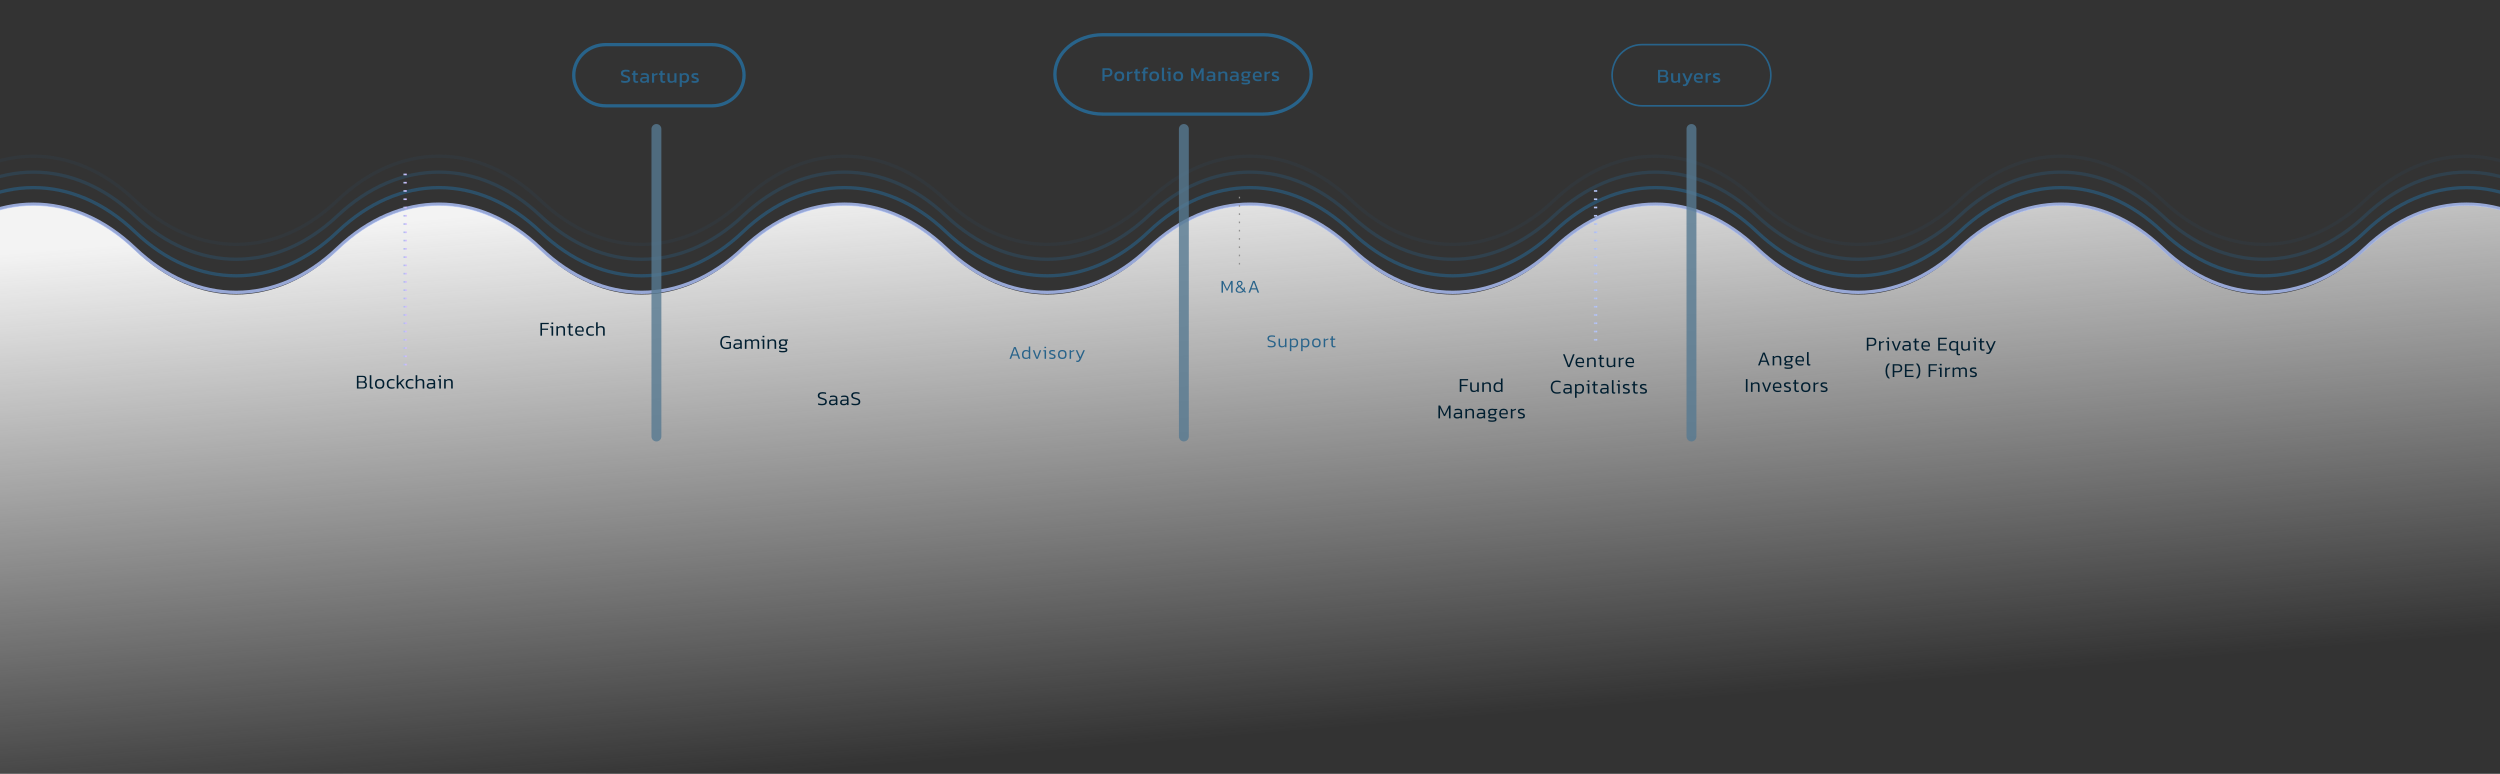 <svg width="1512" height="468" viewBox="0 0 1512 468" fill="none" xmlns="http://www.w3.org/2000/svg">
<rect x="0" y="0" width="1512" height="468" fill="#333333" stroke="none"/>
<path d="M1737 92L1675.69 151.117C1638.31 187.154 1590.43 187.154 1553.06 151.117C1515.69 115.08 1467.81 115.08 1430.44 151.117C1393.07 187.154 1345.19 187.154 1307.81 151.117C1270.44 115.08 1222.56 115.08 1185.19 151.117C1147.81 187.154 1099.93 187.154 1062.56 151.117C1025.19 115.08 977.315 115.08 939.937 151.117C902.565 187.154 854.688 187.154 817.313 151.117C779.937 115.08 732.063 115.08 694.687 151.117C657.312 187.154 609.438 187.154 572.063 151.117C534.687 115.08 486.813 115.08 449.437 151.117C412.062 187.154 364.188 187.154 326.813 151.117C289.437 115.08 241.563 115.08 204.187 151.117C166.812 187.154 118.938 187.154 81.563 151.117C44.187 115.08 -3.687 115.08 -41.063 151.117C-78.438 187.154 -126.312 187.154 -163.687 151.117L-225 92V468H1737V92Z" fill="url(#paint0_linear_1931_29839)"/>
<path opacity="0.8" d="M1737 91.805L1675.69 150.136C1638.31 185.694 1590.43 185.694 1553.06 150.136C1515.69 114.578 1467.81 114.578 1430.44 150.136C1393.07 185.694 1345.19 185.694 1307.81 150.136C1270.44 114.578 1222.56 114.578 1185.19 150.136C1147.81 185.694 1099.93 185.694 1062.56 150.136C1025.19 114.578 977.315 114.578 939.937 150.136C902.565 185.694 854.688 185.694 817.313 150.136C779.937 114.578 732.063 114.578 694.687 150.136C657.312 185.694 609.438 185.694 572.063 150.136C534.687 114.578 486.813 114.578 449.437 150.136C412.062 185.694 364.188 185.694 326.813 150.136C289.437 114.578 241.563 114.578 204.187 150.136C166.812 185.694 118.938 185.694 81.563 150.136C44.187 114.578 -3.687 114.578 -41.063 150.136C-78.438 185.694 -126.312 185.694 -163.687 150.136L-225 91.805" stroke="#B2C5FF" stroke-width="2"/>
<path opacity="0.6" d="M1737 81.805L1675.69 140.136C1638.31 175.694 1590.43 175.694 1553.06 140.136C1515.69 104.578 1467.81 104.578 1430.44 140.136C1393.07 175.694 1345.19 175.694 1307.81 140.136C1270.44 104.578 1222.56 104.578 1185.19 140.136C1147.81 175.694 1099.93 175.694 1062.56 140.136C1025.19 104.578 977.315 104.578 939.937 140.136C902.565 175.694 854.688 175.694 817.313 140.136C779.937 104.578 732.063 104.578 694.687 140.136C657.312 175.694 609.438 175.694 572.063 140.136C534.687 104.578 486.813 104.578 449.437 140.136C412.062 175.694 364.188 175.694 326.813 140.136C289.437 104.578 241.563 104.578 204.187 140.136C166.812 175.694 118.938 175.694 81.563 140.136C44.187 104.578 -3.687 104.578 -41.063 140.136C-78.438 175.694 -126.312 175.694 -163.687 140.136L-225 81.805" stroke="#28638A" stroke-width="2"/>
<path opacity="0.3" d="M1737 72.805L1675.69 130.45C1638.31 165.59 1590.43 165.59 1553.06 130.45C1515.69 95.31 1467.81 95.31 1430.44 130.45C1393.07 165.59 1345.19 165.59 1307.81 130.45C1270.44 95.31 1222.56 95.31 1185.19 130.45C1147.81 165.59 1099.93 165.59 1062.56 130.45C1025.19 95.31 977.315 95.31 939.937 130.45C902.565 165.59 854.688 165.59 817.313 130.45C779.937 95.31 732.063 95.31 694.687 130.45C657.312 165.59 609.438 165.59 572.063 130.45C534.687 95.31 486.813 95.31 449.437 130.45C412.062 165.59 364.188 165.59 326.813 130.45C289.437 95.31 241.563 95.31 204.187 130.45C166.812 165.59 118.938 165.59 81.563 130.45C44.187 95.31 -3.687 95.31 -41.063 130.45C-78.438 165.59 -126.312 165.59 -163.687 130.45L-225 72.805" stroke="#28638A" stroke-width="2"/>
<path opacity="0.1" d="M1737 62.805L1675.69 121.136C1638.31 156.694 1590.43 156.694 1553.06 121.136C1515.69 85.578 1467.81 85.578 1430.44 121.136C1393.07 156.694 1345.19 156.694 1307.81 121.136C1270.44 85.578 1222.56 85.578 1185.19 121.136C1147.81 156.694 1099.93 156.694 1062.56 121.136C1025.19 85.578 977.315 85.578 939.937 121.136C902.565 156.694 854.688 156.694 817.313 121.136C779.937 85.578 732.063 85.578 694.687 121.136C657.312 156.694 609.438 156.694 572.063 121.136C534.687 85.578 486.813 85.578 449.437 121.136C412.062 156.694 364.188 156.694 326.813 121.136C289.437 85.578 241.563 85.578 204.187 121.136C166.812 156.694 118.938 156.694 81.563 121.136C44.187 85.578 -3.687 85.578 -41.063 121.136C-78.438 156.694 -126.312 156.694 -163.687 121.136L-225 62.805" stroke="#28638A" stroke-width="2"/>
<path d="M457 125L457 189" stroke="url(#paint1_linear_1931_29839)" stroke-width="2" stroke-dasharray="1 4"/>
<path d="M347 142L347 189" stroke="url(#paint2_linear_1931_29839)" stroke-width="2" stroke-dasharray="1 4"/>
<path d="M245 105L245 222" stroke="url(#paint3_linear_1931_29839)" stroke-width="2" stroke-dasharray="1 4"/>
<path d="M510 105L510 235" stroke="url(#paint4_linear_1931_29839)" stroke-width="2" stroke-dasharray="1 4"/>
<path d="M1079 143L1079 205" stroke="url(#paint5_linear_1931_29839)" stroke-width="2" stroke-dasharray="1 4"/>
<path d="M1167 169V192.233" stroke="url(#paint6_linear_1931_29839)" stroke-width="2" stroke-dasharray="1 4"/>
<path d="M896 153L896 225" stroke="url(#paint7_linear_1931_29839)" stroke-width="2" stroke-dasharray="1 4"/>
<path d="M787 119L787 194" stroke="url(#paint8_linear_1931_29839)" stroke-width="2" stroke-dasharray="1 4"/>
<path d="M749 119L749 162" stroke="url(#paint9_linear_1931_29839)" stroke-width="2" stroke-dasharray="1 4"/>
<path d="M636 147L636 197" stroke="url(#paint10_linear_1931_29839)" stroke-width="2" stroke-dasharray="1 4"/>
<path d="M965 115L965 209" stroke="url(#paint11_linear_1931_29839)" stroke-width="2" stroke-dasharray="1 4"/>
<path d="M397 78V264" stroke="#577991" stroke-opacity="0.8" stroke-width="5.98" stroke-linecap="round"/>
<path d="M716 78V264" stroke="#577991" stroke-opacity="0.8" stroke-width="5.98" stroke-linecap="round"/>
<path d="M1023 78V264" stroke="#577991" stroke-opacity="0.8" stroke-width="5.98" stroke-linecap="round"/>
<path d="M1063.25 221L1066.19 213.272H1067.34L1070.27 221H1069.26L1068.44 218.876H1065.08L1064.27 221H1063.25ZM1065.25 218.096H1068.26L1066.75 214.124L1065.25 218.096ZM1072.1 221V215.312H1072.99L1073.05 215.96C1073.32 215.736 1073.64 215.552 1074 215.408C1074.37 215.264 1074.79 215.192 1075.26 215.192C1075.98 215.192 1076.5 215.36 1076.83 215.696C1077.16 216.032 1077.32 216.56 1077.32 217.28V221H1076.34V217.316C1076.34 216.82 1076.24 216.476 1076.04 216.284C1075.84 216.084 1075.46 215.984 1074.89 215.984C1074.54 215.984 1074.2 216.048 1073.89 216.176C1073.58 216.304 1073.31 216.48 1073.09 216.704V221H1072.1ZM1081.56 223.112C1081.13 223.112 1080.72 223.088 1080.31 223.04C1079.91 222.992 1079.56 222.916 1079.28 222.812V221.996C1079.6 222.1 1079.96 222.18 1080.36 222.236C1080.76 222.292 1081.14 222.32 1081.51 222.32C1082.11 222.32 1082.55 222.284 1082.83 222.212C1083.11 222.14 1083.25 221.956 1083.25 221.66C1083.25 221.452 1083.17 221.304 1083.02 221.216C1082.88 221.128 1082.62 221.084 1082.24 221.084H1080.73C1079.68 221.084 1079.16 220.732 1079.16 220.028C1079.16 219.796 1079.23 219.576 1079.37 219.368C1079.52 219.152 1079.75 219 1080.04 218.912C1079.72 218.752 1079.49 218.532 1079.34 218.252C1079.18 217.964 1079.11 217.624 1079.11 217.232C1079.11 216.52 1079.31 216.004 1079.72 215.684C1080.14 215.356 1080.77 215.192 1081.62 215.192C1081.79 215.192 1081.97 215.208 1082.16 215.24C1082.35 215.264 1082.5 215.288 1082.6 215.312H1084.65L1084.62 215.984H1083.58C1083.77 216.136 1083.9 216.32 1083.98 216.536C1084.06 216.744 1084.1 216.976 1084.1 217.232C1084.1 217.864 1083.92 218.356 1083.55 218.708C1083.18 219.052 1082.62 219.224 1081.86 219.224C1081.73 219.224 1081.61 219.22 1081.51 219.212C1081.41 219.196 1081.3 219.18 1081.16 219.164C1080.91 219.172 1080.68 219.244 1080.46 219.38C1080.25 219.508 1080.14 219.676 1080.14 219.884C1080.14 220.02 1080.19 220.12 1080.3 220.184C1080.41 220.248 1080.61 220.28 1080.9 220.28H1082.47C1083.04 220.28 1083.47 220.396 1083.78 220.628C1084.08 220.852 1084.23 221.184 1084.23 221.624C1084.23 222.184 1084 222.572 1083.54 222.788C1083.07 223.004 1082.41 223.112 1081.56 223.112ZM1081.62 218.48C1082.18 218.48 1082.58 218.388 1082.79 218.204C1083.01 218.02 1083.12 217.696 1083.12 217.232C1083.12 216.768 1083 216.432 1082.77 216.224C1082.54 216.016 1082.16 215.912 1081.62 215.912C1081.08 215.912 1080.69 216.012 1080.45 216.212C1080.21 216.412 1080.09 216.752 1080.09 217.232C1080.09 217.672 1080.2 217.992 1080.43 218.192C1080.66 218.384 1081.06 218.48 1081.62 218.48ZM1088.87 221.12C1087.86 221.12 1087.1 220.876 1086.59 220.388C1086.09 219.9 1085.84 219.148 1085.84 218.132C1085.84 217.22 1086.05 216.504 1086.48 215.984C1086.92 215.456 1087.62 215.192 1088.56 215.192C1089.12 215.192 1089.58 215.296 1089.94 215.504C1090.31 215.704 1090.58 215.984 1090.76 216.344C1090.94 216.696 1091.03 217.096 1091.03 217.544V218.612H1086.82C1086.85 219.044 1086.94 219.384 1087.1 219.632C1087.26 219.88 1087.49 220.06 1087.8 220.172C1088.12 220.276 1088.54 220.328 1089.06 220.328C1089.65 220.328 1090.18 220.228 1090.67 220.028V220.796C1090.42 220.9 1090.14 220.98 1089.83 221.036C1089.53 221.092 1089.21 221.12 1088.87 221.12ZM1086.82 217.904H1090.16V217.436C1090.16 216.972 1090.03 216.616 1089.78 216.368C1089.54 216.112 1089.14 215.984 1088.58 215.984C1087.9 215.984 1087.44 216.144 1087.19 216.464C1086.94 216.784 1086.82 217.264 1086.82 217.904ZM1094.11 221.12C1093.73 221.12 1093.42 221.02 1093.2 220.82C1092.98 220.612 1092.87 220.264 1092.87 219.776V212.912H1093.86V219.668C1093.86 219.908 1093.9 220.072 1093.98 220.16C1094.06 220.248 1094.18 220.292 1094.35 220.292C1094.53 220.292 1094.71 220.268 1094.89 220.22V221C1094.76 221.048 1094.63 221.08 1094.51 221.096C1094.38 221.112 1094.25 221.12 1094.11 221.12ZM1055.91 237V229.272H1056.89V237H1055.91ZM1058.97 237V231.312H1059.86L1059.92 231.96C1060.19 231.736 1060.51 231.552 1060.87 231.408C1061.23 231.264 1061.65 231.192 1062.13 231.192C1062.85 231.192 1063.37 231.36 1063.7 231.696C1064.03 232.032 1064.19 232.56 1064.19 233.28V237H1063.21V233.316C1063.21 232.82 1063.11 232.476 1062.91 232.284C1062.71 232.084 1062.32 231.984 1061.75 231.984C1061.4 231.984 1061.07 232.048 1060.76 232.176C1060.45 232.304 1060.18 232.48 1059.95 232.704V237H1058.97ZM1067.9 237L1065.67 231.312H1066.69L1068.45 236.088L1070.22 231.312H1071.24L1069.01 237H1067.9ZM1075.22 237.12C1074.21 237.12 1073.45 236.876 1072.94 236.388C1072.44 235.9 1072.19 235.148 1072.19 234.132C1072.19 233.22 1072.4 232.504 1072.83 231.984C1073.27 231.456 1073.97 231.192 1074.91 231.192C1075.47 231.192 1075.93 231.296 1076.29 231.504C1076.66 231.704 1076.93 231.984 1077.11 232.344C1077.29 232.696 1077.38 233.096 1077.38 233.544V234.612H1073.17C1073.2 235.044 1073.29 235.384 1073.45 235.632C1073.61 235.88 1073.84 236.06 1074.15 236.172C1074.47 236.276 1074.89 236.328 1075.41 236.328C1076 236.328 1076.53 236.228 1077.02 236.028V236.796C1076.77 236.9 1076.49 236.98 1076.18 237.036C1075.88 237.092 1075.56 237.12 1075.22 237.12ZM1073.17 233.904H1076.51V233.436C1076.51 232.972 1076.38 232.616 1076.13 232.368C1075.89 232.112 1075.49 231.984 1074.93 231.984C1074.25 231.984 1073.79 232.144 1073.54 232.464C1073.29 232.784 1073.17 233.264 1073.17 233.904ZM1080.95 237.12C1080.59 237.12 1080.23 237.096 1079.9 237.048C1079.57 237 1079.29 236.936 1079.07 236.856V235.992C1079.34 236.088 1079.63 236.16 1079.92 236.208C1080.23 236.256 1080.53 236.28 1080.82 236.28C1081.33 236.28 1081.69 236.228 1081.9 236.124C1082.12 236.012 1082.23 235.808 1082.23 235.512C1082.23 235.296 1082.17 235.132 1082.05 235.02C1081.93 234.908 1081.76 234.808 1081.52 234.72C1081.29 234.632 1080.99 234.528 1080.62 234.408C1080.29 234.296 1080 234.18 1079.74 234.06C1079.49 233.94 1079.29 233.78 1079.14 233.58C1079 233.372 1078.93 233.096 1078.93 232.752C1078.93 232.248 1079.1 231.864 1079.45 231.6C1079.81 231.328 1080.37 231.192 1081.16 231.192C1081.46 231.192 1081.75 231.216 1082.03 231.264C1082.31 231.304 1082.56 231.356 1082.77 231.42V232.284C1082.26 232.116 1081.78 232.032 1081.31 232.032C1080.82 232.032 1080.46 232.084 1080.23 232.188C1080.02 232.284 1079.91 232.468 1079.91 232.74C1079.91 232.924 1079.96 233.072 1080.05 233.184C1080.16 233.288 1080.31 233.38 1080.52 233.46C1080.74 233.532 1081.01 233.624 1081.35 233.736C1081.79 233.872 1082.15 234.012 1082.42 234.156C1082.69 234.3 1082.89 234.476 1083.02 234.684C1083.15 234.892 1083.21 235.164 1083.21 235.5C1083.21 236.06 1083.01 236.472 1082.62 236.736C1082.23 236.992 1081.67 237.12 1080.95 237.12ZM1086.95 237.12C1086.39 237.12 1085.97 236.972 1085.68 236.676C1085.4 236.372 1085.26 235.952 1085.26 235.416V232.092H1084.39V231.312H1085.26V229.908L1086.24 229.608V231.312H1087.81L1087.75 232.092H1086.24V235.368C1086.24 235.712 1086.32 235.96 1086.47 236.112C1086.63 236.256 1086.9 236.328 1087.29 236.328C1087.49 236.328 1087.72 236.288 1087.97 236.208V236.952C1087.67 237.064 1087.33 237.12 1086.95 237.12ZM1092.11 237.12C1091.12 237.12 1090.39 236.868 1089.94 236.364C1089.49 235.852 1089.27 235.116 1089.27 234.156C1089.27 233.204 1089.49 232.472 1089.95 231.96C1090.41 231.448 1091.13 231.192 1092.11 231.192C1093.09 231.192 1093.81 231.448 1094.27 231.96C1094.73 232.472 1094.95 233.204 1094.95 234.156C1094.95 235.116 1094.73 235.852 1094.28 236.364C1093.83 236.868 1093.11 237.12 1092.11 237.12ZM1092.11 236.28C1092.79 236.28 1093.27 236.112 1093.55 235.776C1093.83 235.432 1093.97 234.892 1093.97 234.156C1093.97 233.42 1093.83 232.884 1093.54 232.548C1093.26 232.204 1092.78 232.032 1092.11 232.032C1091.44 232.032 1090.96 232.204 1090.67 232.548C1090.39 232.884 1090.25 233.42 1090.25 234.156C1090.25 234.892 1090.39 235.432 1090.67 235.776C1090.95 236.112 1091.43 236.28 1092.11 236.28ZM1096.8 237V231.312H1097.68L1097.76 232.032C1098.04 231.848 1098.36 231.68 1098.74 231.528C1099.12 231.376 1099.5 231.264 1099.87 231.192V231.96C1099.64 232.008 1099.4 232.076 1099.14 232.164C1098.87 232.244 1098.62 232.336 1098.38 232.44C1098.14 232.544 1097.94 232.652 1097.78 232.764V237H1096.8ZM1103.07 237.12C1102.71 237.12 1102.35 237.096 1102.02 237.048C1101.69 237 1101.41 236.936 1101.19 236.856V235.992C1101.46 236.088 1101.75 236.16 1102.04 236.208C1102.35 236.256 1102.65 236.28 1102.94 236.28C1103.45 236.28 1103.81 236.228 1104.02 236.124C1104.24 236.012 1104.35 235.808 1104.35 235.512C1104.35 235.296 1104.29 235.132 1104.17 235.02C1104.05 234.908 1103.88 234.808 1103.64 234.72C1103.41 234.632 1103.11 234.528 1102.74 234.408C1102.41 234.296 1102.12 234.18 1101.86 234.06C1101.61 233.94 1101.41 233.78 1101.26 233.58C1101.12 233.372 1101.05 233.096 1101.05 232.752C1101.05 232.248 1101.22 231.864 1101.57 231.6C1101.93 231.328 1102.49 231.192 1103.28 231.192C1103.58 231.192 1103.87 231.216 1104.15 231.264C1104.43 231.304 1104.68 231.356 1104.89 231.42V232.284C1104.38 232.116 1103.9 232.032 1103.43 232.032C1102.94 232.032 1102.58 232.084 1102.35 232.188C1102.14 232.284 1102.03 232.468 1102.03 232.74C1102.03 232.924 1102.08 233.072 1102.17 233.184C1102.28 233.288 1102.43 233.38 1102.64 233.46C1102.86 233.532 1103.13 233.624 1103.47 233.736C1103.91 233.872 1104.27 234.012 1104.54 234.156C1104.81 234.3 1105.01 234.476 1105.14 234.684C1105.27 234.892 1105.33 235.164 1105.33 235.5C1105.33 236.06 1105.13 236.472 1104.74 236.736C1104.35 236.992 1103.79 237.12 1103.07 237.12Z" fill="#001E30"/>
<path d="M948.257 222L945.317 214.272H946.337L948.821 221.004L951.317 214.272H952.337L949.409 222H948.257ZM955.89 222.12C954.874 222.12 954.114 221.876 953.61 221.388C953.106 220.9 952.854 220.148 952.854 219.132C952.854 218.22 953.07 217.504 953.502 216.984C953.942 216.456 954.634 216.192 955.578 216.192C956.138 216.192 956.598 216.296 956.958 216.504C957.326 216.704 957.598 216.984 957.774 217.344C957.958 217.696 958.05 218.096 958.05 218.544V219.612H953.838C953.87 220.044 953.962 220.384 954.114 220.632C954.274 220.88 954.51 221.06 954.822 221.172C955.142 221.276 955.562 221.328 956.082 221.328C956.666 221.328 957.202 221.228 957.69 221.028V221.796C957.442 221.9 957.162 221.98 956.85 222.036C956.546 222.092 956.226 222.12 955.89 222.12ZM953.838 218.904H957.174V218.436C957.174 217.972 957.05 217.616 956.802 217.368C956.562 217.112 956.162 216.984 955.602 216.984C954.922 216.984 954.458 217.144 954.21 217.464C953.962 217.784 953.838 218.264 953.838 218.904ZM959.892 222V216.312H960.78L960.84 216.96C961.112 216.736 961.428 216.552 961.788 216.408C962.156 216.264 962.576 216.192 963.048 216.192C963.768 216.192 964.292 216.36 964.62 216.696C964.948 217.032 965.112 217.56 965.112 218.28V222H964.128V218.316C964.128 217.82 964.028 217.476 963.828 217.284C963.628 217.084 963.244 216.984 962.676 216.984C962.324 216.984 961.992 217.048 961.68 217.176C961.368 217.304 961.1 217.48 960.876 217.704V222H959.892ZM969.212 222.12C968.652 222.12 968.228 221.972 967.94 221.676C967.66 221.372 967.52 220.952 967.52 220.416V217.092H966.656V216.312H967.52V214.908L968.504 214.608V216.312H970.076L970.016 217.092H968.504V220.368C968.504 220.712 968.58 220.96 968.732 221.112C968.892 221.256 969.164 221.328 969.548 221.328C969.756 221.328 969.984 221.288 970.232 221.208V221.952C969.936 222.064 969.596 222.12 969.212 222.12ZM973.771 222.12C973.091 222.12 972.575 221.932 972.223 221.556C971.879 221.18 971.707 220.632 971.707 219.912V216.312H972.691V219.948C972.691 220.42 972.807 220.768 973.039 220.992C973.279 221.216 973.647 221.328 974.143 221.328C974.495 221.328 974.827 221.264 975.139 221.136C975.451 221.008 975.719 220.832 975.943 220.608V216.312H976.927V222H976.039L975.979 221.352C975.707 221.576 975.383 221.76 975.007 221.904C974.631 222.048 974.219 222.12 973.771 222.12ZM979.01 222V216.312H979.898L979.97 217.032C980.25 216.848 980.578 216.68 980.954 216.528C981.338 216.376 981.714 216.264 982.082 216.192V216.96C981.858 217.008 981.614 217.076 981.35 217.164C981.086 217.244 980.834 217.336 980.594 217.44C980.354 217.544 980.154 217.652 979.994 217.764V222H979.01ZM986.12 222.12C985.104 222.12 984.344 221.876 983.84 221.388C983.336 220.9 983.084 220.148 983.084 219.132C983.084 218.22 983.3 217.504 983.732 216.984C984.172 216.456 984.864 216.192 985.808 216.192C986.368 216.192 986.828 216.296 987.188 216.504C987.556 216.704 987.828 216.984 988.004 217.344C988.188 217.696 988.28 218.096 988.28 218.544V219.612H984.068C984.1 220.044 984.192 220.384 984.344 220.632C984.504 220.88 984.74 221.06 985.052 221.172C985.372 221.276 985.792 221.328 986.312 221.328C986.896 221.328 987.432 221.228 987.92 221.028V221.796C987.672 221.9 987.392 221.98 987.08 222.036C986.776 222.092 986.456 222.12 986.12 222.12ZM984.068 218.904H987.404V218.436C987.404 217.972 987.28 217.616 987.032 217.368C986.792 217.112 986.392 216.984 985.832 216.984C985.152 216.984 984.688 217.144 984.44 217.464C984.192 217.784 984.068 218.264 984.068 218.904ZM941.605 238.12C940.773 238.12 940.081 237.964 939.529 237.652C938.985 237.332 938.577 236.888 938.305 236.32C938.033 235.744 937.897 235.072 937.897 234.304C937.897 233.464 938.025 232.732 938.281 232.108C938.537 231.484 938.937 231.004 939.481 230.668C940.025 230.324 940.729 230.152 941.593 230.152C942.041 230.152 942.445 230.184 942.805 230.248C943.173 230.312 943.517 230.4 943.837 230.512V231.376C943.517 231.256 943.177 231.164 942.817 231.1C942.457 231.028 942.077 230.992 941.677 230.992C940.981 230.992 940.429 231.124 940.021 231.388C939.613 231.652 939.321 232.032 939.145 232.528C938.969 233.024 938.881 233.616 938.881 234.304C938.881 235.256 939.105 235.992 939.553 236.512C940.009 237.024 940.725 237.28 941.701 237.28C942.061 237.28 942.425 237.252 942.793 237.196C943.169 237.14 943.517 237.052 943.837 236.932V237.808C943.525 237.904 943.185 237.98 942.817 238.036C942.457 238.092 942.053 238.12 941.605 238.12ZM947.438 238.12C947.078 238.12 946.746 238.056 946.442 237.928C946.138 237.8 945.894 237.612 945.71 237.364C945.526 237.108 945.434 236.788 945.434 236.404C945.434 235.884 945.606 235.46 945.95 235.132C946.294 234.796 946.854 234.628 947.63 234.628H949.61V234.28C949.61 233.968 949.566 233.72 949.478 233.536C949.398 233.352 949.242 233.22 949.01 233.14C948.778 233.06 948.438 233.02 947.99 233.02C947.646 233.02 947.314 233.048 946.994 233.104C946.674 233.16 946.374 233.236 946.094 233.332V232.516C946.35 232.42 946.65 232.344 946.994 232.288C947.346 232.224 947.722 232.192 948.122 232.192C948.93 232.192 949.534 232.356 949.934 232.684C950.342 233.012 950.546 233.544 950.546 234.28V238H949.718L949.646 237.352C949.398 237.608 949.098 237.8 948.746 237.928C948.394 238.056 947.958 238.12 947.438 238.12ZM947.69 237.316C948.106 237.316 948.474 237.244 948.794 237.1C949.114 236.948 949.386 236.744 949.61 236.488V235.384H947.654C947.206 235.384 946.886 235.468 946.694 235.636C946.502 235.804 946.406 236.06 946.406 236.404C946.406 236.748 946.522 236.988 946.754 237.124C946.986 237.252 947.298 237.316 947.69 237.316ZM952.566 240.592V232.312H953.406L953.478 232.912C953.742 232.664 954.03 232.484 954.342 232.372C954.662 232.252 955.034 232.192 955.458 232.192C956.258 232.192 956.886 232.416 957.342 232.864C957.798 233.304 958.026 234.04 958.026 235.072C958.026 236.096 957.798 236.86 957.342 237.364C956.886 237.868 956.254 238.12 955.446 238.12C954.702 238.12 954.07 237.94 953.55 237.58V240.592H952.566ZM955.182 237.328C955.822 237.328 956.29 237.148 956.586 236.788C956.89 236.42 957.042 235.848 957.042 235.072C957.042 234.328 956.902 233.796 956.622 233.476C956.342 233.148 955.87 232.984 955.206 232.984C954.878 232.984 954.574 233.04 954.294 233.152C954.014 233.264 953.766 233.436 953.55 233.668V236.764C953.75 236.94 953.986 237.08 954.258 237.184C954.53 237.28 954.838 237.328 955.182 237.328ZM960.174 230.98V230.08H961.266V230.98H960.174ZM960.27 238V233.092H959.394L959.49 232.312H961.254V238H960.27ZM965.426 238.12C964.866 238.12 964.442 237.972 964.154 237.676C963.874 237.372 963.734 236.952 963.734 236.416V233.092H962.87V232.312H963.734V230.908L964.718 230.608V232.312H966.29L966.23 233.092H964.718V236.368C964.718 236.712 964.794 236.96 964.946 237.112C965.106 237.256 965.378 237.328 965.762 237.328C965.97 237.328 966.198 237.288 966.446 237.208V237.952C966.15 238.064 965.81 238.12 965.426 238.12ZM969.745 238.12C969.385 238.12 969.053 238.056 968.749 237.928C968.445 237.8 968.201 237.612 968.017 237.364C967.833 237.108 967.741 236.788 967.741 236.404C967.741 235.884 967.913 235.46 968.257 235.132C968.601 234.796 969.161 234.628 969.937 234.628H971.917V234.28C971.917 233.968 971.873 233.72 971.785 233.536C971.705 233.352 971.549 233.22 971.317 233.14C971.085 233.06 970.745 233.02 970.297 233.02C969.953 233.02 969.621 233.048 969.301 233.104C968.981 233.16 968.681 233.236 968.401 233.332V232.516C968.657 232.42 968.957 232.344 969.301 232.288C969.653 232.224 970.029 232.192 970.429 232.192C971.237 232.192 971.841 232.356 972.241 232.684C972.649 233.012 972.853 233.544 972.853 234.28V238H972.025L971.953 237.352C971.705 237.608 971.405 237.8 971.053 237.928C970.701 238.056 970.265 238.12 969.745 238.12ZM969.997 237.316C970.413 237.316 970.781 237.244 971.101 237.1C971.421 236.948 971.693 236.744 971.917 236.488V235.384H969.961C969.513 235.384 969.193 235.468 969.001 235.636C968.809 235.804 968.713 236.06 968.713 236.404C968.713 236.748 968.829 236.988 969.061 237.124C969.293 237.252 969.605 237.316 969.997 237.316ZM976.109 238.12C975.725 238.12 975.421 238.02 975.197 237.82C974.981 237.612 974.873 237.264 974.873 236.776V229.912H975.857V236.668C975.857 236.908 975.897 237.072 975.977 237.16C976.057 237.248 976.181 237.292 976.349 237.292C976.533 237.292 976.713 237.268 976.889 237.22V238C976.761 238.048 976.633 238.08 976.505 238.096C976.377 238.112 976.245 238.12 976.109 238.12ZM978.543 230.98V230.08H979.635V230.98H978.543ZM978.639 238V233.092H977.763L977.859 232.312H979.623V238H978.639ZM983.508 238.12C983.14 238.12 982.788 238.096 982.452 238.048C982.124 238 981.848 237.936 981.624 237.856V236.992C981.896 237.088 982.18 237.16 982.476 237.208C982.78 237.256 983.08 237.28 983.376 237.28C983.88 237.28 984.24 237.228 984.456 237.124C984.672 237.012 984.78 236.808 984.78 236.512C984.78 236.296 984.72 236.132 984.6 236.02C984.488 235.908 984.312 235.808 984.072 235.72C983.84 235.632 983.54 235.528 983.172 235.408C982.844 235.296 982.552 235.18 982.296 235.06C982.04 234.94 981.84 234.78 981.696 234.58C981.552 234.372 981.48 234.096 981.48 233.752C981.48 233.248 981.656 232.864 982.008 232.6C982.36 232.328 982.928 232.192 983.712 232.192C984.016 232.192 984.308 232.216 984.588 232.264C984.868 232.304 985.112 232.356 985.32 232.42V233.284C984.816 233.116 984.332 233.032 983.868 233.032C983.372 233.032 983.012 233.084 982.788 233.188C982.572 233.284 982.464 233.468 982.464 233.74C982.464 233.924 982.512 234.072 982.608 234.184C982.712 234.288 982.868 234.38 983.076 234.46C983.292 234.532 983.568 234.624 983.904 234.736C984.344 234.872 984.7 235.012 984.972 235.156C985.244 235.3 985.444 235.476 985.572 235.684C985.7 235.892 985.764 236.164 985.764 236.5C985.764 237.06 985.568 237.472 985.176 237.736C984.784 237.992 984.228 238.12 983.508 238.12ZM989.504 238.12C988.944 238.12 988.52 237.972 988.232 237.676C987.952 237.372 987.812 236.952 987.812 236.416V233.092H986.948V232.312H987.812V230.908L988.796 230.608V232.312H990.368L990.308 233.092H988.796V236.368C988.796 236.712 988.872 236.96 989.024 237.112C989.184 237.256 989.456 237.328 989.84 237.328C990.048 237.328 990.276 237.288 990.524 237.208V237.952C990.228 238.064 989.888 238.12 989.504 238.12ZM993.847 238.12C993.479 238.12 993.127 238.096 992.791 238.048C992.463 238 992.187 237.936 991.963 237.856V236.992C992.235 237.088 992.519 237.16 992.815 237.208C993.119 237.256 993.419 237.28 993.715 237.28C994.219 237.28 994.579 237.228 994.795 237.124C995.011 237.012 995.119 236.808 995.119 236.512C995.119 236.296 995.059 236.132 994.939 236.02C994.827 235.908 994.651 235.808 994.411 235.72C994.179 235.632 993.879 235.528 993.511 235.408C993.183 235.296 992.891 235.18 992.635 235.06C992.379 234.94 992.179 234.78 992.035 234.58C991.891 234.372 991.819 234.096 991.819 233.752C991.819 233.248 991.995 232.864 992.347 232.6C992.699 232.328 993.267 232.192 994.051 232.192C994.355 232.192 994.647 232.216 994.927 232.264C995.207 232.304 995.451 232.356 995.659 232.42V233.284C995.155 233.116 994.671 233.032 994.207 233.032C993.711 233.032 993.351 233.084 993.127 233.188C992.911 233.284 992.803 233.468 992.803 233.74C992.803 233.924 992.851 234.072 992.947 234.184C993.051 234.288 993.207 234.38 993.415 234.46C993.631 234.532 993.907 234.624 994.243 234.736C994.683 234.872 995.039 235.012 995.311 235.156C995.583 235.3 995.783 235.476 995.911 235.684C996.039 235.892 996.103 236.164 996.103 236.5C996.103 237.06 995.907 237.472 995.515 237.736C995.123 237.992 994.567 238.12 993.847 238.12Z" fill="#001E30"/>
<path d="M882.856 237V229.272H887.92V230.052H883.84V232.752H887.476V233.52H883.84V237H882.856ZM891.225 237.12C890.545 237.12 890.029 236.932 889.677 236.556C889.333 236.18 889.161 235.632 889.161 234.912V231.312H890.145V234.948C890.145 235.42 890.261 235.768 890.493 235.992C890.733 236.216 891.101 236.328 891.597 236.328C891.949 236.328 892.281 236.264 892.593 236.136C892.905 236.008 893.173 235.832 893.397 235.608V231.312H894.381V237H893.493L893.433 236.352C893.161 236.576 892.837 236.76 892.461 236.904C892.085 237.048 891.673 237.12 891.225 237.12ZM896.465 237V231.312H897.353L897.413 231.96C897.685 231.736 898.001 231.552 898.361 231.408C898.729 231.264 899.149 231.192 899.621 231.192C900.341 231.192 900.865 231.36 901.193 231.696C901.521 232.032 901.685 232.56 901.685 233.28V237H900.701V233.316C900.701 232.82 900.601 232.476 900.401 232.284C900.201 232.084 899.817 231.984 899.249 231.984C898.897 231.984 898.565 232.048 898.253 232.176C897.941 232.304 897.673 232.48 897.449 232.704V237H896.465ZM905.849 237.12C905.049 237.12 904.421 236.9 903.965 236.46C903.509 236.012 903.281 235.272 903.281 234.24C903.281 233.216 903.517 232.452 903.989 231.948C904.469 231.444 905.109 231.192 905.909 231.192C906.621 231.192 907.237 231.372 907.757 231.732V228.912H908.741V237H907.901L907.829 236.4C907.565 236.648 907.273 236.832 906.953 236.952C906.641 237.064 906.273 237.12 905.849 237.12ZM906.101 236.328C906.429 236.328 906.733 236.272 907.013 236.16C907.293 236.048 907.541 235.876 907.757 235.644V232.548C907.557 232.372 907.321 232.236 907.049 232.14C906.777 232.036 906.469 231.984 906.125 231.984C905.493 231.984 905.025 232.168 904.721 232.536C904.417 232.896 904.265 233.464 904.265 234.24C904.265 234.984 904.405 235.52 904.685 235.848C904.965 236.168 905.437 236.328 906.101 236.328ZM869.952 253V245.272H871.008L873.624 250.636L876.24 245.272H877.296V253H876.324V246.808L873.96 251.656H873.3L870.924 246.808V253H869.952ZM881.139 253.12C880.779 253.12 880.447 253.056 880.143 252.928C879.839 252.8 879.595 252.612 879.411 252.364C879.227 252.108 879.135 251.788 879.135 251.404C879.135 250.884 879.307 250.46 879.651 250.132C879.995 249.796 880.555 249.628 881.331 249.628H883.311V249.28C883.311 248.968 883.267 248.72 883.179 248.536C883.099 248.352 882.943 248.22 882.711 248.14C882.479 248.06 882.139 248.02 881.691 248.02C881.347 248.02 881.015 248.048 880.695 248.104C880.375 248.16 880.075 248.236 879.795 248.332V247.516C880.051 247.42 880.351 247.344 880.695 247.288C881.047 247.224 881.423 247.192 881.823 247.192C882.631 247.192 883.235 247.356 883.635 247.684C884.043 248.012 884.247 248.544 884.247 249.28V253H883.419L883.347 252.352C883.099 252.608 882.799 252.8 882.447 252.928C882.095 253.056 881.659 253.12 881.139 253.12ZM881.391 252.316C881.807 252.316 882.175 252.244 882.495 252.1C882.815 251.948 883.087 251.744 883.311 251.488V250.384H881.355C880.907 250.384 880.587 250.468 880.395 250.636C880.203 250.804 880.107 251.06 880.107 251.404C880.107 251.748 880.223 251.988 880.455 252.124C880.687 252.252 880.999 252.316 881.391 252.316ZM886.267 253V247.312H887.155L887.215 247.96C887.487 247.736 887.803 247.552 888.163 247.408C888.531 247.264 888.951 247.192 889.423 247.192C890.143 247.192 890.667 247.36 890.995 247.696C891.323 248.032 891.487 248.56 891.487 249.28V253H890.503V249.316C890.503 248.82 890.403 248.476 890.203 248.284C890.003 248.084 889.619 247.984 889.051 247.984C888.699 247.984 888.367 248.048 888.055 248.176C887.743 248.304 887.475 248.48 887.251 248.704V253H886.267ZM895.099 253.12C894.739 253.12 894.407 253.056 894.103 252.928C893.799 252.8 893.555 252.612 893.371 252.364C893.187 252.108 893.095 251.788 893.095 251.404C893.095 250.884 893.267 250.46 893.611 250.132C893.955 249.796 894.515 249.628 895.291 249.628H897.271V249.28C897.271 248.968 897.227 248.72 897.139 248.536C897.059 248.352 896.903 248.22 896.671 248.14C896.439 248.06 896.099 248.02 895.651 248.02C895.307 248.02 894.975 248.048 894.655 248.104C894.335 248.16 894.035 248.236 893.755 248.332V247.516C894.011 247.42 894.311 247.344 894.655 247.288C895.007 247.224 895.383 247.192 895.783 247.192C896.591 247.192 897.195 247.356 897.595 247.684C898.003 248.012 898.207 248.544 898.207 249.28V253H897.379L897.307 252.352C897.059 252.608 896.759 252.8 896.407 252.928C896.055 253.056 895.619 253.12 895.099 253.12ZM895.351 252.316C895.767 252.316 896.135 252.244 896.455 252.1C896.775 251.948 897.047 251.744 897.271 251.488V250.384H895.315C894.867 250.384 894.547 250.468 894.355 250.636C894.163 250.804 894.067 251.06 894.067 251.404C894.067 251.748 894.183 251.988 894.415 252.124C894.647 252.252 894.959 252.316 895.351 252.316ZM902.436 255.112C902.012 255.112 901.596 255.088 901.188 255.04C900.788 254.992 900.444 254.916 900.156 254.812V253.996C900.476 254.1 900.836 254.18 901.236 254.236C901.636 254.292 902.02 254.32 902.388 254.32C902.988 254.32 903.428 254.284 903.708 254.212C903.988 254.14 904.128 253.956 904.128 253.66C904.128 253.452 904.052 253.304 903.9 253.216C903.756 253.128 903.496 253.084 903.12 253.084H901.608C900.56 253.084 900.036 252.732 900.036 252.028C900.036 251.796 900.108 251.576 900.252 251.368C900.404 251.152 900.628 251 900.924 250.912C900.604 250.752 900.368 250.532 900.216 250.252C900.064 249.964 899.988 249.624 899.988 249.232C899.988 248.52 900.192 248.004 900.6 247.684C901.016 247.356 901.648 247.192 902.496 247.192C902.672 247.192 902.852 247.208 903.036 247.24C903.228 247.264 903.376 247.288 903.48 247.312H905.532L905.496 247.984H904.464C904.648 248.136 904.78 248.32 904.86 248.536C904.94 248.744 904.98 248.976 904.98 249.232C904.98 249.864 904.796 250.356 904.428 250.708C904.06 251.052 903.496 251.224 902.736 251.224C902.608 251.224 902.492 251.22 902.388 251.212C902.292 251.196 902.176 251.18 902.04 251.164C901.792 251.172 901.56 251.244 901.344 251.38C901.128 251.508 901.02 251.676 901.02 251.884C901.02 252.02 901.072 252.12 901.176 252.184C901.288 252.248 901.488 252.28 901.776 252.28H903.348C903.916 252.28 904.352 252.396 904.656 252.628C904.96 252.852 905.112 253.184 905.112 253.624C905.112 254.184 904.88 254.572 904.416 254.788C903.952 255.004 903.292 255.112 902.436 255.112ZM902.496 250.48C903.064 250.48 903.456 250.388 903.672 250.204C903.888 250.02 903.996 249.696 903.996 249.232C903.996 248.768 903.88 248.432 903.648 248.224C903.424 248.016 903.04 247.912 902.496 247.912C901.96 247.912 901.572 248.012 901.332 248.212C901.092 248.412 900.972 248.752 900.972 249.232C900.972 249.672 901.084 249.992 901.308 250.192C901.54 250.384 901.936 250.48 902.496 250.48ZM909.752 253.12C908.736 253.12 907.976 252.876 907.472 252.388C906.968 251.9 906.716 251.148 906.716 250.132C906.716 249.22 906.932 248.504 907.364 247.984C907.804 247.456 908.496 247.192 909.44 247.192C910 247.192 910.46 247.296 910.82 247.504C911.188 247.704 911.46 247.984 911.636 248.344C911.82 248.696 911.912 249.096 911.912 249.544V250.612H907.7C907.732 251.044 907.824 251.384 907.976 251.632C908.136 251.88 908.372 252.06 908.684 252.172C909.004 252.276 909.424 252.328 909.944 252.328C910.528 252.328 911.064 252.228 911.552 252.028V252.796C911.304 252.9 911.024 252.98 910.712 253.036C910.408 253.092 910.088 253.12 909.752 253.12ZM907.7 249.904H911.036V249.436C911.036 248.972 910.912 248.616 910.664 248.368C910.424 248.112 910.024 247.984 909.464 247.984C908.784 247.984 908.32 248.144 908.072 248.464C907.824 248.784 907.7 249.264 907.7 249.904ZM913.754 253V247.312H914.642L914.714 248.032C914.994 247.848 915.322 247.68 915.698 247.528C916.082 247.376 916.458 247.264 916.826 247.192V247.96C916.602 248.008 916.358 248.076 916.094 248.164C915.83 248.244 915.578 248.336 915.338 248.44C915.098 248.544 914.898 248.652 914.738 248.764V253H913.754ZM920.032 253.12C919.664 253.12 919.312 253.096 918.976 253.048C918.648 253 918.372 252.936 918.148 252.856V251.992C918.42 252.088 918.704 252.16 919 252.208C919.304 252.256 919.604 252.28 919.9 252.28C920.404 252.28 920.764 252.228 920.98 252.124C921.196 252.012 921.304 251.808 921.304 251.512C921.304 251.296 921.244 251.132 921.124 251.02C921.012 250.908 920.836 250.808 920.596 250.72C920.364 250.632 920.064 250.528 919.696 250.408C919.368 250.296 919.076 250.18 918.82 250.06C918.564 249.94 918.364 249.78 918.22 249.58C918.076 249.372 918.004 249.096 918.004 248.752C918.004 248.248 918.18 247.864 918.532 247.6C918.884 247.328 919.452 247.192 920.236 247.192C920.54 247.192 920.832 247.216 921.112 247.264C921.392 247.304 921.636 247.356 921.844 247.42V248.284C921.34 248.116 920.856 248.032 920.392 248.032C919.896 248.032 919.536 248.084 919.312 248.188C919.096 248.284 918.988 248.468 918.988 248.74C918.988 248.924 919.036 249.072 919.132 249.184C919.236 249.288 919.392 249.38 919.6 249.46C919.816 249.532 920.092 249.624 920.428 249.736C920.868 249.872 921.224 250.012 921.496 250.156C921.768 250.3 921.968 250.476 922.096 250.684C922.224 250.892 922.288 251.164 922.288 251.5C922.288 252.06 922.092 252.472 921.7 252.736C921.308 252.992 920.752 253.12 920.032 253.12Z" fill="#001E30"/>
<path d="M1129.05 212V204.272H1132.31C1133.18 204.272 1133.81 204.504 1134.22 204.968C1134.63 205.432 1134.83 206.032 1134.83 206.768C1134.83 207.52 1134.6 208.116 1134.14 208.556C1133.68 208.988 1133.06 209.204 1132.27 209.204H1130.03V212H1129.05ZM1130.03 208.436H1132.11C1132.69 208.436 1133.12 208.288 1133.41 207.992C1133.7 207.688 1133.85 207.28 1133.85 206.768C1133.85 206.224 1133.71 205.804 1133.43 205.508C1133.16 205.204 1132.74 205.052 1132.17 205.052H1130.03V208.436ZM1136.43 212V206.312H1137.32L1137.39 207.032C1137.67 206.848 1138 206.68 1138.38 206.528C1138.76 206.376 1139.14 206.264 1139.51 206.192V206.96C1139.28 207.008 1139.04 207.076 1138.77 207.164C1138.51 207.244 1138.26 207.336 1138.02 207.44C1137.78 207.544 1137.58 207.652 1137.42 207.764V212H1136.43ZM1141.41 204.98V204.08H1142.5V204.98H1141.41ZM1141.5 212V207.092H1140.63L1140.72 206.312H1142.49V212H1141.5ZM1146.34 212L1144.11 206.312H1145.13L1146.89 211.088L1148.66 206.312H1149.68L1147.44 212H1146.34ZM1152.5 212.12C1152.14 212.12 1151.81 212.056 1151.5 211.928C1151.2 211.8 1150.96 211.612 1150.77 211.364C1150.59 211.108 1150.5 210.788 1150.5 210.404C1150.5 209.884 1150.67 209.46 1151.01 209.132C1151.36 208.796 1151.92 208.628 1152.69 208.628H1154.67V208.28C1154.67 207.968 1154.63 207.72 1154.54 207.536C1154.46 207.352 1154.3 207.22 1154.07 207.14C1153.84 207.06 1153.5 207.02 1153.05 207.02C1152.71 207.02 1152.38 207.048 1152.06 207.104C1151.74 207.16 1151.44 207.236 1151.16 207.332V206.516C1151.41 206.42 1151.71 206.344 1152.06 206.288C1152.41 206.224 1152.78 206.192 1153.18 206.192C1153.99 206.192 1154.6 206.356 1155 206.684C1155.4 207.012 1155.61 207.544 1155.61 208.28V212H1154.78L1154.71 211.352C1154.46 211.608 1154.16 211.8 1153.81 211.928C1153.46 212.056 1153.02 212.12 1152.5 212.12ZM1152.75 211.316C1153.17 211.316 1153.54 211.244 1153.86 211.1C1154.18 210.948 1154.45 210.744 1154.67 210.488V209.384H1152.72C1152.27 209.384 1151.95 209.468 1151.76 209.636C1151.56 209.804 1151.47 210.06 1151.47 210.404C1151.47 210.748 1151.58 210.988 1151.82 211.124C1152.05 211.252 1152.36 211.316 1152.75 211.316ZM1159.7 212.12C1159.14 212.12 1158.72 211.972 1158.43 211.676C1158.15 211.372 1158.01 210.952 1158.01 210.416V207.092H1157.15V206.312H1158.01V204.908L1159 204.608V206.312H1160.57L1160.51 207.092H1159V210.368C1159 210.712 1159.07 210.96 1159.22 211.112C1159.38 211.256 1159.66 211.328 1160.04 211.328C1160.25 211.328 1160.48 211.288 1160.72 211.208V211.952C1160.43 212.064 1160.09 212.12 1159.7 212.12ZM1165.05 212.12C1164.04 212.12 1163.28 211.876 1162.77 211.388C1162.27 210.9 1162.02 210.148 1162.02 209.132C1162.02 208.22 1162.23 207.504 1162.67 206.984C1163.11 206.456 1163.8 206.192 1164.74 206.192C1165.3 206.192 1165.76 206.296 1166.12 206.504C1166.49 206.704 1166.76 206.984 1166.94 207.344C1167.12 207.696 1167.21 208.096 1167.21 208.544V209.612H1163C1163.03 210.044 1163.13 210.384 1163.28 210.632C1163.44 210.88 1163.67 211.06 1163.99 211.172C1164.31 211.276 1164.73 211.328 1165.25 211.328C1165.83 211.328 1166.37 211.228 1166.85 211.028V211.796C1166.61 211.9 1166.33 211.98 1166.01 212.036C1165.71 212.092 1165.39 212.12 1165.05 212.12ZM1163 208.904H1166.34V208.436C1166.34 207.972 1166.21 207.616 1165.97 207.368C1165.73 207.112 1165.33 206.984 1164.77 206.984C1164.09 206.984 1163.62 207.144 1163.37 207.464C1163.13 207.784 1163 208.264 1163 208.904ZM1172.22 212V204.272H1177.44V205.052H1173.21V207.752H1177.01V208.52H1173.21V211.232H1177.44V212H1172.22ZM1184.66 214.904C1184.21 214.904 1183.87 214.784 1183.63 214.544C1183.4 214.304 1183.28 213.928 1183.28 213.416V211.58C1182.76 211.94 1182.13 212.12 1181.38 212.12C1180.58 212.12 1179.95 211.908 1179.49 211.484C1179.03 211.06 1178.8 210.336 1178.8 209.312C1178.8 208.28 1179.03 207.504 1179.49 206.984C1179.94 206.456 1180.57 206.192 1181.37 206.192C1181.8 206.192 1182.16 206.252 1182.48 206.372C1182.8 206.484 1183.09 206.664 1183.35 206.912L1183.42 206.312H1184.26V213.368C1184.26 213.64 1184.31 213.824 1184.4 213.92C1184.48 214.024 1184.65 214.076 1184.9 214.076C1184.97 214.076 1185.06 214.068 1185.16 214.052C1185.27 214.036 1185.35 214.02 1185.42 214.004V214.784C1185.2 214.864 1184.95 214.904 1184.66 214.904ZM1181.65 211.328C1181.99 211.328 1182.3 211.28 1182.57 211.184C1182.84 211.08 1183.08 210.94 1183.28 210.764V207.668C1183.06 207.436 1182.82 207.264 1182.54 207.152C1182.26 207.04 1181.95 206.984 1181.62 206.984C1180.96 206.984 1180.49 207.188 1180.21 207.596C1179.93 207.996 1179.79 208.568 1179.79 209.312C1179.79 210.088 1179.94 210.62 1180.24 210.908C1180.55 211.188 1181.02 211.328 1181.65 211.328ZM1188.17 212.12C1187.49 212.12 1186.98 211.932 1186.63 211.556C1186.28 211.18 1186.11 210.632 1186.11 209.912V206.312H1187.09V209.948C1187.09 210.42 1187.21 210.768 1187.44 210.992C1187.68 211.216 1188.05 211.328 1188.55 211.328C1188.9 211.328 1189.23 211.264 1189.54 211.136C1189.85 211.008 1190.12 210.832 1190.35 210.608V206.312H1191.33V212H1190.44L1190.38 211.352C1190.11 211.576 1189.79 211.76 1189.41 211.904C1189.03 212.048 1188.62 212.12 1188.17 212.12ZM1193.95 204.98V204.08H1195.05V204.98H1193.95ZM1194.05 212V207.092H1193.17L1193.27 206.312H1195.03V212H1194.05ZM1199.21 212.12C1198.65 212.12 1198.22 211.972 1197.94 211.676C1197.66 211.372 1197.52 210.952 1197.52 210.416V207.092H1196.65V206.312H1197.52V204.908L1198.5 204.608V206.312H1200.07L1200.01 207.092H1198.5V210.368C1198.5 210.712 1198.58 210.96 1198.73 211.112C1198.89 211.256 1199.16 211.328 1199.54 211.328C1199.75 211.328 1199.98 211.288 1200.23 211.208V211.952C1199.93 212.064 1199.59 212.12 1199.21 212.12ZM1202.29 214.112C1201.91 214.112 1201.59 214.06 1201.31 213.956V213.164C1201.44 213.212 1201.57 213.244 1201.68 213.26C1201.8 213.276 1201.92 213.284 1202.04 213.284C1202.31 213.284 1202.52 213.236 1202.67 213.14C1202.83 213.044 1202.97 212.896 1203.09 212.696C1203.21 212.504 1203.35 212.252 1203.49 211.94L1200.98 206.312H1202L1203.98 210.896L1206.02 206.312H1207.03L1204.64 211.748C1204.44 212.204 1204.24 212.608 1204.03 212.96C1203.82 213.32 1203.58 213.6 1203.31 213.8C1203.04 214.008 1202.7 214.112 1202.29 214.112ZM1141.99 228.864C1141.59 228.512 1141.26 228.088 1141.02 227.592C1140.78 227.096 1140.61 226.568 1140.51 226.008C1140.4 225.44 1140.35 224.892 1140.35 224.364C1140.35 223.836 1140.4 223.292 1140.51 222.732C1140.61 222.172 1140.78 221.644 1141.02 221.148C1141.26 220.644 1141.59 220.216 1141.99 219.864H1143.11C1142.48 220.4 1142.02 221.052 1141.74 221.82C1141.47 222.588 1141.33 223.436 1141.33 224.364C1141.33 225.3 1141.47 226.148 1141.74 226.908C1142.02 227.668 1142.48 228.32 1143.11 228.864H1141.99ZM1144.71 228V220.272H1147.97C1148.83 220.272 1149.47 220.504 1149.88 220.968C1150.29 221.432 1150.49 222.032 1150.49 222.768C1150.49 223.52 1150.26 224.116 1149.79 224.556C1149.34 224.988 1148.71 225.204 1147.92 225.204H1145.69V228H1144.71ZM1145.69 224.436H1147.77C1148.34 224.436 1148.77 224.288 1149.06 223.992C1149.36 223.688 1149.51 223.28 1149.51 222.768C1149.51 222.224 1149.37 221.804 1149.09 221.508C1148.81 221.204 1148.39 221.052 1147.83 221.052H1145.69V224.436ZM1152.09 228V220.272H1157.31V221.052H1153.07V223.752H1156.88V224.52H1153.07V227.232H1157.31V228H1152.09ZM1158.67 228.864C1159.31 228.32 1159.76 227.668 1160.03 226.908C1160.31 226.148 1160.44 225.3 1160.44 224.364C1160.44 223.436 1160.31 222.588 1160.03 221.82C1159.76 221.052 1159.31 220.4 1158.67 219.864H1159.79C1160.2 220.216 1160.53 220.644 1160.77 221.148C1161.01 221.644 1161.17 222.172 1161.27 222.732C1161.37 223.292 1161.43 223.836 1161.43 224.364C1161.43 224.892 1161.37 225.44 1161.27 226.008C1161.17 226.568 1161.01 227.096 1160.77 227.592C1160.53 228.088 1160.2 228.512 1159.79 228.864H1158.67ZM1166.43 228V220.272H1171.49V221.052H1167.41V223.752H1171.05V224.52H1167.41V228H1166.43ZM1173.21 220.98V220.08H1174.31V220.98H1173.21ZM1173.31 228V223.092H1172.43L1172.53 222.312H1174.29V228H1173.31ZM1176.39 228V222.312H1177.28L1177.35 223.032C1177.63 222.848 1177.96 222.68 1178.33 222.528C1178.72 222.376 1179.09 222.264 1179.46 222.192V222.96C1179.24 223.008 1178.99 223.076 1178.73 223.164C1178.47 223.244 1178.21 223.336 1177.97 223.44C1177.73 223.544 1177.53 223.652 1177.37 223.764V228H1176.39ZM1180.94 228V222.312H1181.83L1181.89 222.96C1182.19 222.72 1182.51 222.532 1182.85 222.396C1183.19 222.26 1183.56 222.192 1183.95 222.192C1184.38 222.192 1184.7 222.26 1184.94 222.396C1185.18 222.532 1185.35 222.724 1185.46 222.972C1185.74 222.748 1186.05 222.564 1186.4 222.42C1186.75 222.268 1187.17 222.192 1187.66 222.192C1188.31 222.192 1188.79 222.36 1189.1 222.696C1189.42 223.024 1189.58 223.532 1189.58 224.22V228H1188.61V224.316C1188.61 223.812 1188.5 223.464 1188.28 223.272C1188.08 223.08 1187.74 222.984 1187.26 222.984C1186.95 222.984 1186.65 223.036 1186.36 223.14C1186.08 223.244 1185.84 223.404 1185.64 223.62C1185.69 223.82 1185.72 224.052 1185.72 224.316V228H1184.79V224.34C1184.79 223.86 1184.71 223.516 1184.55 223.308C1184.39 223.092 1184.08 222.984 1183.6 222.984C1183.28 222.984 1182.98 223.056 1182.68 223.2C1182.39 223.336 1182.14 223.508 1181.91 223.716V228H1180.94ZM1193.39 228.12C1193.02 228.12 1192.67 228.096 1192.34 228.048C1192.01 228 1191.73 227.936 1191.51 227.856V226.992C1191.78 227.088 1192.06 227.16 1192.36 227.208C1192.66 227.256 1192.96 227.28 1193.26 227.28C1193.76 227.28 1194.12 227.228 1194.34 227.124C1194.56 227.012 1194.66 226.808 1194.66 226.512C1194.66 226.296 1194.6 226.132 1194.48 226.02C1194.37 225.908 1194.2 225.808 1193.96 225.72C1193.72 225.632 1193.42 225.528 1193.06 225.408C1192.73 225.296 1192.44 225.18 1192.18 225.06C1191.92 224.94 1191.72 224.78 1191.58 224.58C1191.44 224.372 1191.36 224.096 1191.36 223.752C1191.36 223.248 1191.54 222.864 1191.89 222.6C1192.24 222.328 1192.81 222.192 1193.6 222.192C1193.9 222.192 1194.19 222.216 1194.47 222.264C1194.75 222.304 1195 222.356 1195.2 222.42V223.284C1194.7 223.116 1194.22 223.032 1193.75 223.032C1193.26 223.032 1192.9 223.084 1192.67 223.188C1192.46 223.284 1192.35 223.468 1192.35 223.74C1192.35 223.924 1192.4 224.072 1192.49 224.184C1192.6 224.288 1192.75 224.38 1192.96 224.46C1193.18 224.532 1193.45 224.624 1193.79 224.736C1194.23 224.872 1194.58 225.012 1194.86 225.156C1195.13 225.3 1195.33 225.476 1195.46 225.684C1195.58 225.892 1195.65 226.164 1195.65 226.5C1195.65 227.06 1195.45 227.472 1195.06 227.736C1194.67 227.992 1194.11 228.12 1193.39 228.12Z" fill="#001E30"/>
<path d="M430.688 27H366.312C355.647 27 347 35.283 347 45.5C347 55.717 355.647 64 366.312 64H430.688C441.354 64 450 55.717 450 45.5C450 35.283 441.354 27 430.688 27Z" stroke="#28638A" stroke-width="2"/>
<path d="M378.096 50.12C377.096 50.12 376.292 49.992 375.684 49.736V48.584C376.028 48.712 376.396 48.816 376.788 48.896C377.188 48.976 377.584 49.016 377.976 49.016C378.592 49.016 379.052 48.944 379.356 48.8C379.668 48.656 379.824 48.368 379.824 47.936C379.824 47.672 379.76 47.46 379.632 47.3C379.504 47.14 379.292 47.004 378.996 46.892C378.7 46.772 378.292 46.648 377.772 46.52C376.94 46.304 376.356 46.032 376.02 45.704C375.684 45.368 375.516 44.908 375.516 44.324C375.516 43.644 375.764 43.112 376.26 42.728C376.756 42.344 377.496 42.152 378.48 42.152C378.928 42.152 379.348 42.184 379.74 42.248C380.14 42.312 380.452 42.384 380.676 42.464V43.616C380.068 43.384 379.396 43.268 378.66 43.268C378.084 43.268 377.636 43.344 377.316 43.496C376.996 43.648 376.836 43.924 376.836 44.324C376.836 44.556 376.892 44.744 377.004 44.888C377.116 45.032 377.308 45.156 377.58 45.26C377.86 45.364 378.244 45.48 378.732 45.608C379.364 45.768 379.852 45.96 380.196 46.184C380.548 46.4 380.792 46.656 380.928 46.952C381.072 47.24 381.144 47.568 381.144 47.936C381.144 48.616 380.892 49.152 380.388 49.544C379.884 49.928 379.12 50.12 378.096 50.12ZM384.808 50.12C384.2 50.12 383.744 49.96 383.44 49.64C383.144 49.312 382.996 48.868 382.996 48.308V45.332H382.156V44.312H382.996V43.004L384.292 42.608V44.312H385.804L385.72 45.332H384.292V48.236C384.292 48.564 384.368 48.796 384.52 48.932C384.672 49.06 384.92 49.124 385.264 49.124C385.48 49.124 385.708 49.084 385.948 49.004V49.928C385.636 50.056 385.256 50.12 384.808 50.12ZM389.125 50.12C388.765 50.12 388.429 50.056 388.117 49.928C387.813 49.8 387.569 49.608 387.385 49.352C387.201 49.088 387.109 48.764 387.109 48.38C387.109 47.836 387.293 47.4 387.661 47.072C388.037 46.736 388.613 46.568 389.389 46.568H391.213V46.316C391.213 46.044 391.169 45.828 391.081 45.668C391.001 45.508 390.849 45.392 390.625 45.32C390.409 45.248 390.089 45.212 389.665 45.212C388.993 45.212 388.365 45.312 387.781 45.512V44.54C388.037 44.436 388.349 44.352 388.717 44.288C389.085 44.224 389.481 44.192 389.905 44.192C390.737 44.192 391.369 44.36 391.801 44.696C392.241 45.032 392.461 45.58 392.461 46.34V50H391.345L391.261 49.424C391.029 49.648 390.741 49.82 390.397 49.94C390.061 50.06 389.637 50.12 389.125 50.12ZM389.473 49.184C389.865 49.184 390.205 49.12 390.493 48.992C390.789 48.856 391.029 48.676 391.213 48.452V47.456H389.413C389.029 47.456 388.749 47.532 388.573 47.684C388.405 47.828 388.321 48.052 388.321 48.356C388.321 48.652 388.421 48.864 388.621 48.992C388.821 49.12 389.105 49.184 389.473 49.184ZM394.311 50V44.312H395.511L395.583 44.972C395.855 44.796 396.179 44.636 396.555 44.492C396.931 44.348 397.303 44.248 397.671 44.192V45.188C397.447 45.228 397.203 45.288 396.939 45.368C396.683 45.44 396.439 45.524 396.207 45.62C395.975 45.708 395.779 45.8 395.619 45.896V50H394.311ZM401.196 50.12C400.588 50.12 400.132 49.96 399.828 49.64C399.532 49.312 399.384 48.868 399.384 48.308V45.332H398.544V44.312H399.384V43.004L400.68 42.608V44.312H402.192L402.108 45.332H400.68V48.236C400.68 48.564 400.756 48.796 400.908 48.932C401.06 49.06 401.308 49.124 401.652 49.124C401.868 49.124 402.096 49.084 402.336 49.004V49.928C402.024 50.056 401.644 50.12 401.196 50.12ZM405.788 50.12C405.108 50.12 404.584 49.932 404.216 49.556C403.856 49.18 403.676 48.628 403.676 47.9V44.312H404.984V47.9C404.984 48.324 405.088 48.636 405.296 48.836C405.504 49.036 405.824 49.136 406.256 49.136C406.576 49.136 406.872 49.076 407.144 48.956C407.416 48.836 407.652 48.676 407.852 48.476V44.312H409.148V50H407.96L407.9 49.412C407.644 49.612 407.34 49.78 406.988 49.916C406.636 50.052 406.236 50.12 405.788 50.12ZM411.074 52.592V44.312H412.202L412.274 44.876C412.53 44.644 412.81 44.472 413.114 44.36C413.418 44.248 413.778 44.192 414.194 44.192C415.01 44.192 415.646 44.416 416.102 44.864C416.558 45.304 416.786 46.036 416.786 47.06C416.786 48.084 416.55 48.852 416.078 49.364C415.606 49.868 414.962 50.12 414.146 50.12C413.458 50.12 412.87 49.96 412.382 49.64V52.592H411.074ZM413.81 49.136C414.914 49.136 415.466 48.44 415.466 47.048C415.466 46.376 415.342 45.9 415.094 45.62C414.846 45.332 414.43 45.188 413.846 45.188C413.262 45.188 412.774 45.388 412.382 45.788V48.632C412.566 48.784 412.77 48.908 412.994 49.004C413.226 49.092 413.498 49.136 413.81 49.136ZM420.296 50.12C419.904 50.12 419.528 50.092 419.168 50.036C418.816 49.98 418.524 49.912 418.292 49.832V48.728C418.564 48.832 418.864 48.912 419.192 48.968C419.52 49.024 419.832 49.052 420.128 49.052C420.576 49.052 420.896 49.012 421.088 48.932C421.28 48.852 421.376 48.696 421.376 48.464C421.376 48.296 421.316 48.164 421.196 48.068C421.084 47.972 420.912 47.884 420.68 47.804C420.456 47.724 420.168 47.628 419.816 47.516C419.48 47.404 419.188 47.284 418.94 47.156C418.692 47.02 418.5 46.848 418.364 46.64C418.228 46.432 418.16 46.16 418.16 45.824C418.16 45.304 418.348 44.904 418.724 44.624C419.1 44.336 419.704 44.192 420.536 44.192C420.864 44.192 421.176 44.216 421.472 44.264C421.768 44.312 422.02 44.372 422.228 44.444V45.536C422.004 45.448 421.756 45.38 421.484 45.332C421.22 45.284 420.972 45.26 420.74 45.26C420.324 45.26 420.008 45.296 419.792 45.368C419.584 45.44 419.48 45.584 419.48 45.8C419.48 46.024 419.588 46.184 419.804 46.28C420.028 46.368 420.384 46.492 420.872 46.652C421.32 46.788 421.676 46.932 421.94 47.084C422.204 47.236 422.392 47.42 422.504 47.636C422.624 47.844 422.684 48.116 422.684 48.452C422.684 49.012 422.48 49.432 422.072 49.712C421.664 49.984 421.072 50.12 420.296 50.12Z" fill="#28638A"/>
<path d="M763.937 21H667.062C651.012 21 638 31.745 638 45C638 58.255 651.012 69 667.062 69H763.937C779.988 69 793 58.255 793 45C793 31.745 779.988 21 763.937 21Z" stroke="#28638A" stroke-width="2"/>
<path d="M666.756 49V41.272H670.2C670.792 41.272 671.28 41.384 671.664 41.608C672.048 41.832 672.332 42.14 672.516 42.532C672.7 42.916 672.792 43.356 672.792 43.852C672.792 44.62 672.552 45.236 672.072 45.7C671.6 46.164 670.96 46.396 670.152 46.396H668.064V49H666.756ZM668.064 45.364H669.912C670.432 45.364 670.824 45.228 671.088 44.956C671.352 44.684 671.484 44.316 671.484 43.852C671.484 43.356 671.356 42.972 671.1 42.7C670.852 42.428 670.476 42.292 669.972 42.292H668.064V45.364ZM676.958 49.12C675.934 49.12 675.182 48.864 674.702 48.352C674.23 47.84 673.994 47.108 673.994 46.156C673.994 45.204 674.234 44.472 674.714 43.96C675.194 43.448 675.942 43.192 676.958 43.192C677.982 43.192 678.734 43.448 679.214 43.96C679.694 44.472 679.934 45.204 679.934 46.156C679.934 47.108 679.694 47.84 679.214 48.352C678.742 48.864 677.99 49.12 676.958 49.12ZM676.958 48.016C677.558 48.016 677.982 47.872 678.23 47.584C678.486 47.288 678.614 46.812 678.614 46.156C678.614 45.5 678.486 45.028 678.23 44.74C677.982 44.452 677.558 44.308 676.958 44.308C676.366 44.308 675.942 44.452 675.686 44.74C675.438 45.028 675.314 45.5 675.314 46.156C675.314 46.812 675.438 47.288 675.686 47.584C675.942 47.872 676.366 48.016 676.958 48.016ZM681.607 49V43.312H682.807L682.879 43.972C683.151 43.796 683.475 43.636 683.851 43.492C684.227 43.348 684.599 43.248 684.967 43.192V44.188C684.743 44.228 684.499 44.288 684.235 44.368C683.979 44.44 683.735 44.524 683.503 44.62C683.271 44.708 683.075 44.8 682.915 44.896V49H681.607ZM688.491 49.12C687.883 49.12 687.427 48.96 687.123 48.64C686.827 48.312 686.679 47.868 686.679 47.308V44.332H685.839V43.312H686.679V42.004L687.975 41.608V43.312H689.487L689.403 44.332H687.975V47.236C687.975 47.564 688.051 47.796 688.203 47.932C688.355 48.06 688.603 48.124 688.947 48.124C689.163 48.124 689.391 48.084 689.631 48.004V48.928C689.319 49.056 688.939 49.12 688.491 49.12ZM691.38 49V44.332H690.552V43.312H691.38V42.616C691.38 42.048 691.536 41.592 691.848 41.248C692.168 40.896 692.64 40.72 693.264 40.72C693.496 40.72 693.708 40.74 693.9 40.78C694.092 40.812 694.268 40.86 694.428 40.924V41.86C694.18 41.772 693.928 41.728 693.672 41.728C693.296 41.728 693.036 41.796 692.892 41.932C692.748 42.068 692.676 42.3 692.676 42.628V43.312H694.164L694.104 44.332H692.676V49H691.38ZM698.058 49.12C697.034 49.12 696.282 48.864 695.802 48.352C695.33 47.84 695.094 47.108 695.094 46.156C695.094 45.204 695.334 44.472 695.814 43.96C696.294 43.448 697.042 43.192 698.058 43.192C699.082 43.192 699.834 43.448 700.314 43.96C700.794 44.472 701.034 45.204 701.034 46.156C701.034 47.108 700.794 47.84 700.314 48.352C699.842 48.864 699.09 49.12 698.058 49.12ZM698.058 48.016C698.658 48.016 699.082 47.872 699.33 47.584C699.586 47.288 699.714 46.812 699.714 46.156C699.714 45.5 699.586 45.028 699.33 44.74C699.082 44.452 698.658 44.308 698.058 44.308C697.466 44.308 697.042 44.452 696.786 44.74C696.538 45.028 696.414 45.5 696.414 46.156C696.414 46.812 696.538 47.288 696.786 47.584C697.042 47.872 697.466 48.016 698.058 48.016ZM704.123 49.12C703.659 49.12 703.307 49.008 703.067 48.784C702.827 48.552 702.707 48.172 702.707 47.644V40.912H704.015V47.524C704.015 47.748 704.055 47.9 704.135 47.98C704.215 48.06 704.335 48.1 704.495 48.1C704.687 48.1 704.871 48.076 705.047 48.028V48.976C704.895 49.032 704.747 49.068 704.603 49.084C704.467 49.108 704.307 49.12 704.123 49.12ZM706.528 42.124V41.044H707.956V42.124H706.528ZM706.636 49V44.308H705.772L705.892 43.312H707.944V49H706.636ZM712.594 49.12C711.57 49.12 710.818 48.864 710.338 48.352C709.866 47.84 709.63 47.108 709.63 46.156C709.63 45.204 709.87 44.472 710.35 43.96C710.83 43.448 711.578 43.192 712.594 43.192C713.618 43.192 714.37 43.448 714.85 43.96C715.33 44.472 715.57 45.204 715.57 46.156C715.57 47.108 715.33 47.84 714.85 48.352C714.378 48.864 713.626 49.12 712.594 49.12ZM712.594 48.016C713.194 48.016 713.618 47.872 713.866 47.584C714.122 47.288 714.25 46.812 714.25 46.156C714.25 45.5 714.122 45.028 713.866 44.74C713.618 44.452 713.194 44.308 712.594 44.308C712.002 44.308 711.578 44.452 711.322 44.74C711.074 45.028 710.95 45.5 710.95 46.156C710.95 46.812 711.074 47.288 711.322 47.584C711.578 47.872 712.002 48.016 712.594 48.016ZM720.408 49V41.272H721.752L724.2 46.276L726.636 41.272H727.98V49H726.684V43.396L724.596 47.668H723.804L721.704 43.396V49H720.408ZM731.666 49.12C731.306 49.12 730.97 49.056 730.658 48.928C730.354 48.8 730.11 48.608 729.926 48.352C729.742 48.088 729.65 47.764 729.65 47.38C729.65 46.836 729.834 46.4 730.202 46.072C730.578 45.736 731.154 45.568 731.93 45.568H733.754V45.316C733.754 45.044 733.71 44.828 733.622 44.668C733.542 44.508 733.39 44.392 733.166 44.32C732.95 44.248 732.63 44.212 732.206 44.212C731.534 44.212 730.906 44.312 730.322 44.512V43.54C730.578 43.436 730.89 43.352 731.258 43.288C731.626 43.224 732.022 43.192 732.446 43.192C733.278 43.192 733.91 43.36 734.342 43.696C734.782 44.032 735.002 44.58 735.002 45.34V49H733.886L733.802 48.424C733.57 48.648 733.282 48.82 732.938 48.94C732.602 49.06 732.178 49.12 731.666 49.12ZM732.014 48.184C732.406 48.184 732.746 48.12 733.034 47.992C733.33 47.856 733.57 47.676 733.754 47.452V46.456H731.954C731.57 46.456 731.29 46.532 731.114 46.684C730.946 46.828 730.862 47.052 730.862 47.356C730.862 47.652 730.962 47.864 731.162 47.992C731.362 48.12 731.646 48.184 732.014 48.184ZM736.853 49V43.312H738.053L738.113 43.912C738.369 43.712 738.673 43.544 739.025 43.408C739.385 43.264 739.781 43.192 740.213 43.192C740.949 43.192 741.485 43.364 741.821 43.708C742.157 44.052 742.325 44.588 742.325 45.316V49H741.029V45.376C741.029 44.936 740.937 44.628 740.753 44.452C740.577 44.276 740.241 44.188 739.745 44.188C739.449 44.188 739.157 44.248 738.869 44.368C738.589 44.488 738.353 44.644 738.161 44.836V49H736.853ZM745.791 49.12C745.431 49.12 745.095 49.056 744.783 48.928C744.479 48.8 744.235 48.608 744.051 48.352C743.867 48.088 743.775 47.764 743.775 47.38C743.775 46.836 743.959 46.4 744.327 46.072C744.703 45.736 745.279 45.568 746.055 45.568H747.879V45.316C747.879 45.044 747.835 44.828 747.747 44.668C747.667 44.508 747.515 44.392 747.291 44.32C747.075 44.248 746.755 44.212 746.331 44.212C745.659 44.212 745.031 44.312 744.447 44.512V43.54C744.703 43.436 745.015 43.352 745.383 43.288C745.751 43.224 746.147 43.192 746.571 43.192C747.403 43.192 748.035 43.36 748.467 43.696C748.907 44.032 749.127 44.58 749.127 45.34V49H748.011L747.927 48.424C747.695 48.648 747.407 48.82 747.063 48.94C746.727 49.06 746.303 49.12 745.791 49.12ZM746.139 48.184C746.531 48.184 746.871 48.12 747.159 47.992C747.455 47.856 747.695 47.676 747.879 47.452V46.456H746.079C745.695 46.456 745.415 46.532 745.239 46.684C745.071 46.828 744.987 47.052 744.987 47.356C744.987 47.652 745.087 47.864 745.287 47.992C745.487 48.12 745.771 48.184 746.139 48.184ZM753.281 51.112C752.857 51.112 752.433 51.084 752.009 51.028C751.585 50.98 751.225 50.904 750.929 50.8V49.792C751.249 49.896 751.617 49.976 752.033 50.032C752.449 50.088 752.845 50.116 753.221 50.116C753.797 50.116 754.217 50.084 754.481 50.02C754.745 49.956 754.877 49.812 754.877 49.588C754.877 49.42 754.813 49.3 754.685 49.228C754.557 49.164 754.313 49.132 753.953 49.132H752.417C751.385 49.132 750.869 48.768 750.869 48.04C750.869 47.808 750.937 47.592 751.073 47.392C751.209 47.192 751.425 47.04 751.721 46.936C751.393 46.776 751.149 46.556 750.989 46.276C750.837 45.996 750.761 45.66 750.761 45.268C750.761 44.54 750.977 44.012 751.409 43.684C751.849 43.356 752.505 43.192 753.377 43.192C753.561 43.192 753.753 43.208 753.953 43.24C754.153 43.264 754.309 43.288 754.421 43.312H756.509L756.473 44.164H755.513C755.665 44.292 755.777 44.452 755.849 44.644C755.921 44.836 755.957 45.044 755.957 45.268C755.957 45.876 755.773 46.356 755.405 46.708C755.037 47.052 754.481 47.224 753.737 47.224C753.609 47.224 753.489 47.22 753.377 47.212C753.273 47.196 753.157 47.18 753.029 47.164C752.789 47.188 752.573 47.252 752.381 47.356C752.189 47.46 752.093 47.6 752.093 47.776C752.093 47.896 752.141 47.984 752.237 48.04C752.333 48.088 752.493 48.112 752.717 48.112H754.313C754.881 48.112 755.317 48.236 755.621 48.484C755.933 48.724 756.089 49.076 756.089 49.54C756.089 50.1 755.845 50.5 755.357 50.74C754.877 50.988 754.185 51.112 753.281 51.112ZM753.377 46.396C753.897 46.396 754.257 46.308 754.457 46.132C754.665 45.956 754.769 45.656 754.769 45.232C754.769 44.808 754.665 44.5 754.457 44.308C754.257 44.116 753.897 44.02 753.377 44.02C752.889 44.02 752.533 44.112 752.309 44.296C752.085 44.48 751.973 44.792 751.973 45.232C751.973 45.64 752.077 45.936 752.285 46.12C752.501 46.304 752.865 46.396 753.377 46.396ZM760.784 49.12C759.792 49.12 759.024 48.876 758.48 48.388C757.936 47.9 757.664 47.152 757.664 46.144C757.664 45.232 757.896 44.512 758.36 43.984C758.824 43.456 759.528 43.192 760.472 43.192C761.336 43.192 761.984 43.42 762.416 43.876C762.856 44.324 763.076 44.904 763.076 45.616V46.672H758.912C758.976 47.224 759.176 47.604 759.512 47.812C759.848 48.02 760.36 48.124 761.048 48.124C761.336 48.124 761.632 48.096 761.936 48.04C762.24 47.984 762.504 47.912 762.728 47.824V48.784C762.472 48.896 762.176 48.98 761.84 49.036C761.512 49.092 761.16 49.12 760.784 49.12ZM758.912 45.82H761.924V45.424C761.924 45.032 761.816 44.728 761.6 44.512C761.384 44.288 761.02 44.176 760.508 44.176C759.9 44.176 759.48 44.308 759.248 44.572C759.024 44.836 758.912 45.252 758.912 45.82ZM764.75 49V43.312H765.95L766.022 43.972C766.294 43.796 766.618 43.636 766.994 43.492C767.37 43.348 767.742 43.248 768.11 43.192V44.188C767.886 44.228 767.642 44.288 767.378 44.368C767.122 44.44 766.878 44.524 766.646 44.62C766.414 44.708 766.218 44.8 766.058 44.896V49H764.75ZM771.3 49.12C770.908 49.12 770.532 49.092 770.172 49.036C769.82 48.98 769.528 48.912 769.296 48.832V47.728C769.568 47.832 769.868 47.912 770.196 47.968C770.524 48.024 770.836 48.052 771.132 48.052C771.58 48.052 771.9 48.012 772.092 47.932C772.284 47.852 772.38 47.696 772.38 47.464C772.38 47.296 772.32 47.164 772.2 47.068C772.088 46.972 771.916 46.884 771.684 46.804C771.46 46.724 771.172 46.628 770.82 46.516C770.484 46.404 770.192 46.284 769.944 46.156C769.696 46.02 769.504 45.848 769.368 45.64C769.232 45.432 769.164 45.16 769.164 44.824C769.164 44.304 769.352 43.904 769.728 43.624C770.104 43.336 770.708 43.192 771.54 43.192C771.868 43.192 772.18 43.216 772.476 43.264C772.772 43.312 773.024 43.372 773.232 43.444V44.536C773.008 44.448 772.76 44.38 772.488 44.332C772.224 44.284 771.976 44.26 771.744 44.26C771.328 44.26 771.012 44.296 770.796 44.368C770.588 44.44 770.484 44.584 770.484 44.8C770.484 45.024 770.592 45.184 770.808 45.28C771.032 45.368 771.388 45.492 771.876 45.652C772.324 45.788 772.68 45.932 772.944 46.084C773.208 46.236 773.396 46.42 773.508 46.636C773.628 46.844 773.688 47.116 773.688 47.452C773.688 48.012 773.484 48.432 773.076 48.712C772.668 48.984 772.076 49.12 771.3 49.12Z" fill="#28638A"/>
<path d="M1053 27H993C983.059 27 975 35.283 975 45.5C975 55.717 983.059 64 993 64H1053C1062.94 64 1071 55.717 1071 45.5C1071 35.283 1062.94 27 1053 27Z" stroke="#28638A"/>
<path d="M1002.76 50V42.272H1006.5C1007.27 42.272 1007.84 42.452 1008.2 42.812C1008.57 43.172 1008.76 43.68 1008.76 44.336C1008.76 44.752 1008.67 45.104 1008.5 45.392C1008.34 45.672 1008.11 45.884 1007.83 46.028C1008.21 46.132 1008.5 46.32 1008.72 46.592C1008.94 46.856 1009.06 47.248 1009.06 47.768C1009.06 48.52 1008.85 49.08 1008.44 49.448C1008.04 49.816 1007.45 50 1006.67 50H1002.76ZM1004.06 45.572H1006.32C1006.76 45.572 1007.07 45.472 1007.26 45.272C1007.45 45.064 1007.54 44.788 1007.54 44.444C1007.54 44.044 1007.45 43.748 1007.26 43.556C1007.06 43.356 1006.7 43.256 1006.18 43.256H1004.06V45.572ZM1004.06 49.04H1006.39C1006.86 49.04 1007.2 48.944 1007.41 48.752C1007.63 48.552 1007.74 48.208 1007.74 47.72C1007.74 47.32 1007.63 47.024 1007.41 46.832C1007.2 46.632 1006.82 46.532 1006.26 46.532H1004.06V49.04ZM1012.78 50.12C1012.1 50.12 1011.57 49.932 1011.21 49.556C1010.85 49.18 1010.67 48.628 1010.67 47.9V44.312H1011.97V47.9C1011.97 48.324 1012.08 48.636 1012.29 48.836C1012.49 49.036 1012.81 49.136 1013.25 49.136C1013.57 49.136 1013.86 49.076 1014.13 48.956C1014.41 48.836 1014.64 48.676 1014.84 48.476V44.312H1016.14V50H1014.95L1014.89 49.412C1014.63 49.612 1014.33 49.78 1013.98 49.916C1013.63 50.052 1013.23 50.12 1012.78 50.12ZM1018.93 52.112C1018.49 52.112 1018.13 52.056 1017.82 51.944V50.972C1017.96 51.02 1018.08 51.052 1018.19 51.068C1018.31 51.084 1018.43 51.092 1018.55 51.092C1018.8 51.092 1019 51.052 1019.15 50.972C1019.31 50.892 1019.44 50.764 1019.55 50.588C1019.67 50.42 1019.8 50.2 1019.93 49.928L1017.4 44.312H1018.76L1020.58 48.536L1022.43 44.312H1023.77L1021.46 49.676C1021.26 50.156 1021.04 50.576 1020.81 50.936C1020.59 51.304 1020.32 51.592 1020.02 51.8C1019.72 52.008 1019.36 52.112 1018.93 52.112ZM1027.55 50.12C1026.56 50.12 1025.79 49.876 1025.25 49.388C1024.71 48.9 1024.43 48.152 1024.43 47.144C1024.43 46.232 1024.67 45.512 1025.13 44.984C1025.59 44.456 1026.3 44.192 1027.24 44.192C1028.11 44.192 1028.75 44.42 1029.19 44.876C1029.63 45.324 1029.85 45.904 1029.85 46.616V47.672H1025.68C1025.75 48.224 1025.95 48.604 1026.28 48.812C1026.62 49.02 1027.13 49.124 1027.82 49.124C1028.11 49.124 1028.4 49.096 1028.71 49.04C1029.01 48.984 1029.27 48.912 1029.5 48.824V49.784C1029.24 49.896 1028.95 49.98 1028.61 50.036C1028.28 50.092 1027.93 50.12 1027.55 50.12ZM1025.68 46.82H1028.69V46.424C1028.69 46.032 1028.59 45.728 1028.37 45.512C1028.15 45.288 1027.79 45.176 1027.28 45.176C1026.67 45.176 1026.25 45.308 1026.02 45.572C1025.79 45.836 1025.68 46.252 1025.68 46.82ZM1031.52 50V44.312H1032.72L1032.79 44.972C1033.06 44.796 1033.39 44.636 1033.76 44.492C1034.14 44.348 1034.51 44.248 1034.88 44.192V45.188C1034.66 45.228 1034.41 45.288 1034.15 45.368C1033.89 45.44 1033.65 45.524 1033.42 45.62C1033.18 45.708 1032.99 45.8 1032.83 45.896V50H1031.52ZM1038.07 50.12C1037.68 50.12 1037.3 50.092 1036.94 50.036C1036.59 49.98 1036.3 49.912 1036.07 49.832V48.728C1036.34 48.832 1036.64 48.912 1036.97 48.968C1037.29 49.024 1037.61 49.052 1037.9 49.052C1038.35 49.052 1038.67 49.012 1038.86 48.932C1039.05 48.852 1039.15 48.696 1039.15 48.464C1039.15 48.296 1039.09 48.164 1038.97 48.068C1038.86 47.972 1038.69 47.884 1038.45 47.804C1038.23 47.724 1037.94 47.628 1037.59 47.516C1037.25 47.404 1036.96 47.284 1036.71 47.156C1036.47 47.02 1036.27 46.848 1036.14 46.64C1036 46.432 1035.93 46.16 1035.93 45.824C1035.93 45.304 1036.12 44.904 1036.5 44.624C1036.87 44.336 1037.48 44.192 1038.31 44.192C1038.64 44.192 1038.95 44.216 1039.25 44.264C1039.54 44.312 1039.79 44.372 1040 44.444V45.536C1039.78 45.448 1039.53 45.38 1039.26 45.332C1038.99 45.284 1038.75 45.26 1038.51 45.26C1038.1 45.26 1037.78 45.296 1037.57 45.368C1037.36 45.44 1037.25 45.584 1037.25 45.8C1037.25 46.024 1037.36 46.184 1037.58 46.28C1037.8 46.368 1038.16 46.492 1038.65 46.652C1039.09 46.788 1039.45 46.932 1039.71 47.084C1039.98 47.236 1040.17 47.42 1040.28 47.636C1040.4 47.844 1040.46 48.116 1040.46 48.452C1040.46 49.012 1040.25 49.432 1039.85 49.712C1039.44 49.984 1038.85 50.12 1038.07 50.12Z" fill="#28638A"/>
<path d="M439.308 211.12C438.476 211.12 437.784 210.964 437.232 210.652C436.688 210.332 436.28 209.888 436.008 209.32C435.736 208.744 435.6 208.072 435.6 207.304C435.6 206.464 435.728 205.732 435.984 205.108C436.24 204.484 436.64 204.004 437.184 203.668C437.728 203.324 438.432 203.152 439.296 203.152C439.744 203.152 440.148 203.184 440.508 203.248C440.876 203.312 441.22 203.4 441.54 203.512V204.376C441.22 204.256 440.88 204.164 440.52 204.1C440.16 204.028 439.78 203.992 439.38 203.992C438.684 203.992 438.132 204.124 437.724 204.388C437.316 204.652 437.024 205.032 436.848 205.528C436.672 206.024 436.584 206.616 436.584 207.304C436.584 208.256 436.804 208.992 437.244 209.512C437.684 210.024 438.392 210.28 439.368 210.28C439.712 210.28 440.044 210.252 440.364 210.196C440.684 210.14 440.968 210.064 441.216 209.968V207.508H439.152V206.836H442.068V210.508C441.836 210.66 441.496 210.8 441.048 210.928C440.608 211.056 440.028 211.12 439.308 211.12ZM445.518 211.12C445.158 211.12 444.826 211.056 444.522 210.928C444.218 210.8 443.974 210.612 443.79 210.364C443.606 210.108 443.514 209.788 443.514 209.404C443.514 208.884 443.686 208.46 444.03 208.132C444.374 207.796 444.934 207.628 445.71 207.628H447.69V207.28C447.69 206.968 447.646 206.72 447.558 206.536C447.478 206.352 447.322 206.22 447.09 206.14C446.858 206.06 446.518 206.02 446.07 206.02C445.726 206.02 445.394 206.048 445.074 206.104C444.754 206.16 444.454 206.236 444.174 206.332V205.516C444.43 205.42 444.73 205.344 445.074 205.288C445.426 205.224 445.802 205.192 446.202 205.192C447.01 205.192 447.614 205.356 448.014 205.684C448.422 206.012 448.626 206.544 448.626 207.28V211H447.798L447.726 210.352C447.478 210.608 447.178 210.8 446.826 210.928C446.474 211.056 446.038 211.12 445.518 211.12ZM445.77 210.316C446.186 210.316 446.554 210.244 446.874 210.1C447.194 209.948 447.466 209.744 447.69 209.488V208.384H445.734C445.286 208.384 444.966 208.468 444.774 208.636C444.582 208.804 444.486 209.06 444.486 209.404C444.486 209.748 444.602 209.988 444.834 210.124C445.066 210.252 445.378 210.316 445.77 210.316ZM450.496 211V205.312H451.384L451.444 205.96C451.748 205.72 452.068 205.532 452.404 205.396C452.748 205.26 453.116 205.192 453.508 205.192C453.932 205.192 454.26 205.26 454.492 205.396C454.732 205.532 454.908 205.724 455.02 205.972C455.292 205.748 455.604 205.564 455.956 205.42C456.308 205.268 456.728 205.192 457.216 205.192C457.864 205.192 458.344 205.36 458.656 205.696C458.976 206.024 459.136 206.532 459.136 207.22V211H458.164V207.316C458.164 206.812 458.056 206.464 457.84 206.272C457.632 206.08 457.292 205.984 456.82 205.984C456.508 205.984 456.208 206.036 455.92 206.14C455.64 206.244 455.4 206.404 455.2 206.62C455.248 206.82 455.272 207.052 455.272 207.316V211H454.348V207.34C454.348 206.86 454.268 206.516 454.108 206.308C453.948 206.092 453.632 205.984 453.16 205.984C452.84 205.984 452.532 206.056 452.236 206.2C451.948 206.336 451.692 206.508 451.468 206.716V211H450.496ZM461.189 203.98V203.08H462.281V203.98H461.189ZM461.285 211V206.092H460.409L460.505 205.312H462.269V211H461.285ZM464.215 211V205.312H465.103L465.163 205.96C465.435 205.736 465.751 205.552 466.111 205.408C466.479 205.264 466.899 205.192 467.371 205.192C468.091 205.192 468.615 205.36 468.943 205.696C469.271 206.032 469.435 206.56 469.435 207.28V211H468.451V207.316C468.451 206.82 468.351 206.476 468.151 206.284C467.951 206.084 467.567 205.984 466.999 205.984C466.647 205.984 466.315 206.048 466.003 206.176C465.691 206.304 465.423 206.48 465.199 206.704V211H464.215ZM473.517 213.112C473.093 213.112 472.677 213.088 472.269 213.04C471.869 212.992 471.525 212.916 471.237 212.812V211.996C471.557 212.1 471.917 212.18 472.317 212.236C472.717 212.292 473.101 212.32 473.469 212.32C474.069 212.32 474.509 212.284 474.789 212.212C475.069 212.14 475.209 211.956 475.209 211.66C475.209 211.452 475.133 211.304 474.981 211.216C474.837 211.128 474.577 211.084 474.201 211.084H472.689C471.641 211.084 471.117 210.732 471.117 210.028C471.117 209.796 471.189 209.576 471.333 209.368C471.485 209.152 471.709 209 472.005 208.912C471.685 208.752 471.449 208.532 471.297 208.252C471.145 207.964 471.069 207.624 471.069 207.232C471.069 206.52 471.273 206.004 471.681 205.684C472.097 205.356 472.729 205.192 473.577 205.192C473.753 205.192 473.933 205.208 474.117 205.24C474.309 205.264 474.457 205.288 474.561 205.312H476.613L476.577 205.984H475.545C475.729 206.136 475.861 206.32 475.941 206.536C476.021 206.744 476.061 206.976 476.061 207.232C476.061 207.864 475.877 208.356 475.509 208.708C475.141 209.052 474.577 209.224 473.817 209.224C473.689 209.224 473.573 209.22 473.469 209.212C473.373 209.196 473.257 209.18 473.121 209.164C472.873 209.172 472.641 209.244 472.425 209.38C472.209 209.508 472.101 209.676 472.101 209.884C472.101 210.02 472.153 210.12 472.257 210.184C472.369 210.248 472.569 210.28 472.857 210.28H474.429C474.997 210.28 475.433 210.396 475.737 210.628C476.041 210.852 476.193 211.184 476.193 211.624C476.193 212.184 475.961 212.572 475.497 212.788C475.033 213.004 474.373 213.112 473.517 213.112ZM473.577 208.48C474.145 208.48 474.537 208.388 474.753 208.204C474.969 208.02 475.077 207.696 475.077 207.232C475.077 206.768 474.961 206.432 474.729 206.224C474.505 206.016 474.121 205.912 473.577 205.912C473.041 205.912 472.653 206.012 472.413 206.212C472.173 206.412 472.053 206.752 472.053 207.232C472.053 207.672 472.165 207.992 472.389 208.192C472.621 208.384 473.017 208.48 473.577 208.48Z" fill="#001E30"/>
<path d="M497.108 245.12C496.148 245.12 495.372 245 494.78 244.76V243.884C495.116 244.012 495.472 244.112 495.848 244.184C496.232 244.248 496.624 244.28 497.024 244.28C497.712 244.28 498.228 244.188 498.572 244.004C498.916 243.812 499.088 243.472 499.088 242.984C499.088 242.68 499.016 242.44 498.872 242.264C498.736 242.08 498.508 241.928 498.188 241.808C497.868 241.68 497.44 241.552 496.904 241.424C496.056 241.216 495.46 240.948 495.116 240.62C494.772 240.284 494.6 239.836 494.6 239.276C494.6 238.62 494.836 238.104 495.308 237.728C495.78 237.344 496.5 237.152 497.468 237.152C497.916 237.152 498.332 237.184 498.716 237.248C499.1 237.312 499.396 237.38 499.604 237.452V238.316C499.316 238.212 499.004 238.132 498.668 238.076C498.332 238.02 497.984 237.992 497.624 237.992C496.968 237.992 496.464 238.088 496.112 238.28C495.76 238.472 495.584 238.804 495.584 239.276C495.584 239.54 495.644 239.756 495.764 239.924C495.892 240.084 496.104 240.224 496.4 240.344C496.696 240.456 497.108 240.576 497.636 240.704C498.268 240.856 498.76 241.04 499.112 241.256C499.464 241.464 499.712 241.712 499.856 242C500 242.288 500.072 242.616 500.072 242.984C500.072 243.664 499.824 244.192 499.328 244.568C498.832 244.936 498.092 245.12 497.108 245.12ZM503.346 245.12C502.986 245.12 502.654 245.056 502.35 244.928C502.046 244.8 501.802 244.612 501.618 244.364C501.434 244.108 501.342 243.788 501.342 243.404C501.342 242.884 501.514 242.46 501.858 242.132C502.202 241.796 502.762 241.628 503.538 241.628H505.518V241.28C505.518 240.968 505.474 240.72 505.386 240.536C505.306 240.352 505.15 240.22 504.918 240.14C504.686 240.06 504.346 240.02 503.898 240.02C503.554 240.02 503.222 240.048 502.902 240.104C502.582 240.16 502.282 240.236 502.002 240.332V239.516C502.258 239.42 502.558 239.344 502.902 239.288C503.254 239.224 503.63 239.192 504.03 239.192C504.838 239.192 505.442 239.356 505.842 239.684C506.25 240.012 506.454 240.544 506.454 241.28V245H505.626L505.554 244.352C505.306 244.608 505.006 244.8 504.654 244.928C504.302 245.056 503.866 245.12 503.346 245.12ZM503.598 244.316C504.014 244.316 504.382 244.244 504.702 244.1C505.022 243.948 505.294 243.744 505.518 243.488V242.384H503.562C503.114 242.384 502.794 242.468 502.602 242.636C502.41 242.804 502.314 243.06 502.314 243.404C502.314 243.748 502.43 243.988 502.662 244.124C502.894 244.252 503.206 244.316 503.598 244.316ZM510.088 245.12C509.728 245.12 509.396 245.056 509.092 244.928C508.788 244.8 508.544 244.612 508.36 244.364C508.176 244.108 508.084 243.788 508.084 243.404C508.084 242.884 508.256 242.46 508.6 242.132C508.944 241.796 509.504 241.628 510.28 241.628H512.26V241.28C512.26 240.968 512.216 240.72 512.128 240.536C512.048 240.352 511.892 240.22 511.66 240.14C511.428 240.06 511.088 240.02 510.64 240.02C510.296 240.02 509.964 240.048 509.644 240.104C509.324 240.16 509.024 240.236 508.744 240.332V239.516C509 239.42 509.3 239.344 509.644 239.288C509.996 239.224 510.372 239.192 510.772 239.192C511.58 239.192 512.184 239.356 512.584 239.684C512.992 240.012 513.196 240.544 513.196 241.28V245H512.368L512.296 244.352C512.048 244.608 511.748 244.8 511.396 244.928C511.044 245.056 510.608 245.12 510.088 245.12ZM510.34 244.316C510.756 244.316 511.124 244.244 511.444 244.1C511.764 243.948 512.036 243.744 512.26 243.488V242.384H510.304C509.856 242.384 509.536 242.468 509.344 242.636C509.152 242.804 509.056 243.06 509.056 243.404C509.056 243.748 509.172 243.988 509.404 244.124C509.636 244.252 509.948 244.316 510.34 244.316ZM517.335 245.12C516.375 245.12 515.599 245 515.007 244.76V243.884C515.343 244.012 515.699 244.112 516.075 244.184C516.459 244.248 516.851 244.28 517.251 244.28C517.939 244.28 518.455 244.188 518.799 244.004C519.143 243.812 519.315 243.472 519.315 242.984C519.315 242.68 519.243 242.44 519.099 242.264C518.963 242.08 518.735 241.928 518.415 241.808C518.095 241.68 517.667 241.552 517.131 241.424C516.283 241.216 515.687 240.948 515.343 240.62C514.999 240.284 514.827 239.836 514.827 239.276C514.827 238.62 515.063 238.104 515.535 237.728C516.007 237.344 516.727 237.152 517.695 237.152C518.143 237.152 518.559 237.184 518.943 237.248C519.327 237.312 519.623 237.38 519.831 237.452V238.316C519.543 238.212 519.231 238.132 518.895 238.076C518.559 238.02 518.211 237.992 517.851 237.992C517.195 237.992 516.691 238.088 516.339 238.28C515.987 238.472 515.811 238.804 515.811 239.276C515.811 239.54 515.871 239.756 515.991 239.924C516.119 240.084 516.331 240.224 516.627 240.344C516.923 240.456 517.335 240.576 517.863 240.704C518.495 240.856 518.987 241.04 519.339 241.256C519.691 241.464 519.939 241.712 520.083 242C520.227 242.288 520.299 242.616 520.299 242.984C520.299 243.664 520.051 244.192 519.555 244.568C519.059 244.936 518.319 245.12 517.335 245.12Z" fill="#001E30"/>
<path d="M326.84 203V195.272H331.904V196.052H327.824V198.752H331.46V199.52H327.824V203H326.84ZM333.478 195.98V195.08H334.57V195.98H333.478ZM333.574 203V198.092H332.698L332.794 197.312H334.558V203H333.574ZM336.504 203V197.312H337.392L337.452 197.96C337.724 197.736 338.04 197.552 338.4 197.408C338.768 197.264 339.188 197.192 339.66 197.192C340.38 197.192 340.904 197.36 341.232 197.696C341.56 198.032 341.724 198.56 341.724 199.28V203H340.74V199.316C340.74 198.82 340.64 198.476 340.44 198.284C340.24 198.084 339.856 197.984 339.288 197.984C338.936 197.984 338.604 198.048 338.292 198.176C337.98 198.304 337.712 198.48 337.488 198.704V203H336.504ZM345.674 203.12C345.114 203.12 344.69 202.972 344.402 202.676C344.122 202.372 343.982 201.952 343.982 201.416V198.092H343.118V197.312H343.982V195.908L344.966 195.608V197.312H346.538L346.478 198.092H344.966V201.368C344.966 201.712 345.042 201.96 345.194 202.112C345.354 202.256 345.626 202.328 346.01 202.328C346.218 202.328 346.446 202.288 346.694 202.208V202.952C346.398 203.064 346.058 203.12 345.674 203.12ZM350.874 203.12C349.858 203.12 349.098 202.876 348.594 202.388C348.09 201.9 347.838 201.148 347.838 200.132C347.838 199.22 348.054 198.504 348.486 197.984C348.926 197.456 349.618 197.192 350.562 197.192C351.122 197.192 351.582 197.296 351.942 197.504C352.31 197.704 352.582 197.984 352.758 198.344C352.942 198.696 353.034 199.096 353.034 199.544V200.612H348.822C348.854 201.044 348.946 201.384 349.098 201.632C349.258 201.88 349.494 202.06 349.806 202.172C350.126 202.276 350.546 202.328 351.066 202.328C351.65 202.328 352.186 202.228 352.674 202.028V202.796C352.426 202.9 352.146 202.98 351.834 203.036C351.53 203.092 351.21 203.12 350.874 203.12ZM348.822 199.904H352.158V199.436C352.158 198.972 352.034 198.616 351.786 198.368C351.546 198.112 351.146 197.984 350.586 197.984C349.906 197.984 349.442 198.144 349.194 198.464C348.946 198.784 348.822 199.264 348.822 199.904ZM357.415 203.12C356.423 203.12 355.687 202.864 355.207 202.352C354.727 201.832 354.487 201.1 354.487 200.156C354.487 199.156 354.759 198.412 355.303 197.924C355.847 197.436 356.579 197.192 357.499 197.192C357.875 197.192 358.187 197.22 358.435 197.276C358.683 197.324 358.923 197.404 359.155 197.516V198.296C358.723 198.088 358.231 197.984 357.679 197.984C356.975 197.984 356.431 198.152 356.047 198.488C355.663 198.816 355.471 199.372 355.471 200.156C355.471 200.908 355.639 201.46 355.975 201.812C356.311 202.156 356.867 202.328 357.643 202.328C358.195 202.328 358.703 202.224 359.167 202.016V202.808C358.919 202.912 358.651 202.988 358.363 203.036C358.083 203.092 357.767 203.12 357.415 203.12ZM360.52 203V194.912H361.504V197.924C361.768 197.708 362.076 197.532 362.428 197.396C362.788 197.26 363.204 197.192 363.676 197.192C364.364 197.192 364.88 197.36 365.224 197.696C365.568 198.032 365.74 198.56 365.74 199.28V203H364.756V199.316C364.756 198.82 364.644 198.476 364.42 198.284C364.204 198.084 363.844 197.984 363.34 197.984C363.02 197.984 362.688 198.056 362.344 198.2C362.008 198.336 361.728 198.516 361.504 198.74V203H360.52Z" fill="#001E30"/>
<path d="M215.84 235V227.272H219.416C220.176 227.272 220.732 227.452 221.084 227.812C221.444 228.164 221.624 228.664 221.624 229.312C221.624 229.736 221.536 230.092 221.36 230.38C221.192 230.66 220.956 230.872 220.652 231.016C221.044 231.112 221.352 231.3 221.576 231.58C221.808 231.852 221.924 232.256 221.924 232.792C221.924 233.544 221.728 234.1 221.336 234.46C220.944 234.82 220.368 235 219.608 235H215.84ZM216.824 230.656H219.356C219.844 230.656 220.188 230.54 220.388 230.308C220.596 230.068 220.7 229.76 220.7 229.384C220.7 228.936 220.596 228.6 220.388 228.376C220.18 228.144 219.776 228.028 219.176 228.028H216.824V230.656ZM216.824 234.256H219.44C219.96 234.256 220.34 234.144 220.58 233.92C220.82 233.688 220.94 233.3 220.94 232.756C220.94 232.308 220.82 231.972 220.58 231.748C220.348 231.516 219.916 231.4 219.284 231.4H216.824V234.256ZM224.849 235.12C224.465 235.12 224.161 235.02 223.937 234.82C223.721 234.612 223.613 234.264 223.613 233.776V226.912H224.597V233.668C224.597 233.908 224.637 234.072 224.717 234.16C224.797 234.248 224.921 234.292 225.089 234.292C225.273 234.292 225.453 234.268 225.629 234.22V235C225.501 235.048 225.373 235.08 225.245 235.096C225.117 235.112 224.985 235.12 224.849 235.12ZM229.62 235.12C228.628 235.12 227.904 234.868 227.448 234.364C227 233.852 226.776 233.116 226.776 232.156C226.776 231.204 227.004 230.472 227.46 229.96C227.916 229.448 228.636 229.192 229.62 229.192C230.604 229.192 231.324 229.448 231.78 229.96C232.236 230.472 232.464 231.204 232.464 232.156C232.464 233.116 232.24 233.852 231.792 234.364C231.344 234.868 230.62 235.12 229.62 235.12ZM229.62 234.28C230.3 234.28 230.78 234.112 231.06 233.776C231.34 233.432 231.48 232.892 231.48 232.156C231.48 231.42 231.336 230.884 231.048 230.548C230.768 230.204 230.292 230.032 229.62 230.032C228.948 230.032 228.468 230.204 228.18 230.548C227.9 230.884 227.76 231.42 227.76 232.156C227.76 232.892 227.9 233.432 228.18 233.776C228.46 234.112 228.94 234.28 229.62 234.28ZM236.844 235.12C235.852 235.12 235.116 234.864 234.636 234.352C234.156 233.832 233.916 233.1 233.916 232.156C233.916 231.156 234.188 230.412 234.732 229.924C235.276 229.436 236.008 229.192 236.928 229.192C237.304 229.192 237.616 229.22 237.864 229.276C238.112 229.324 238.352 229.404 238.584 229.516V230.296C238.152 230.088 237.66 229.984 237.108 229.984C236.404 229.984 235.86 230.152 235.476 230.488C235.092 230.816 234.9 231.372 234.9 232.156C234.9 232.908 235.068 233.46 235.404 233.812C235.74 234.156 236.296 234.328 237.072 234.328C237.624 234.328 238.132 234.224 238.596 234.016V234.808C238.348 234.912 238.08 234.988 237.792 235.036C237.512 235.092 237.196 235.12 236.844 235.12ZM239.949 235V226.912H240.933V231.82L243.597 229.312H244.737L242.409 231.568L244.869 235H243.837L241.785 232.096L240.933 232.9V235H239.949ZM248.278 235.12C247.286 235.12 246.55 234.864 246.07 234.352C245.59 233.832 245.35 233.1 245.35 232.156C245.35 231.156 245.622 230.412 246.166 229.924C246.71 229.436 247.442 229.192 248.362 229.192C248.738 229.192 249.05 229.22 249.298 229.276C249.546 229.324 249.786 229.404 250.018 229.516V230.296C249.586 230.088 249.094 229.984 248.542 229.984C247.838 229.984 247.294 230.152 246.91 230.488C246.526 230.816 246.334 231.372 246.334 232.156C246.334 232.908 246.502 233.46 246.838 233.812C247.174 234.156 247.73 234.328 248.506 234.328C249.058 234.328 249.566 234.224 250.03 234.016V234.808C249.782 234.912 249.514 234.988 249.226 235.036C248.946 235.092 248.63 235.12 248.278 235.12ZM251.383 235V226.912H252.367V229.924C252.631 229.708 252.939 229.532 253.291 229.396C253.651 229.26 254.067 229.192 254.539 229.192C255.227 229.192 255.743 229.36 256.087 229.696C256.431 230.032 256.603 230.56 256.603 231.28V235H255.619V231.316C255.619 230.82 255.507 230.476 255.283 230.284C255.067 230.084 254.707 229.984 254.203 229.984C253.883 229.984 253.551 230.056 253.207 230.2C252.871 230.336 252.591 230.516 252.367 230.74V235H251.383ZM260.065 235.12C259.705 235.12 259.373 235.056 259.069 234.928C258.765 234.8 258.521 234.612 258.337 234.364C258.153 234.108 258.061 233.788 258.061 233.404C258.061 232.884 258.233 232.46 258.577 232.132C258.921 231.796 259.481 231.628 260.257 231.628H262.237V231.28C262.237 230.968 262.193 230.72 262.105 230.536C262.025 230.352 261.869 230.22 261.637 230.14C261.405 230.06 261.065 230.02 260.617 230.02C260.273 230.02 259.941 230.048 259.621 230.104C259.301 230.16 259.001 230.236 258.721 230.332V229.516C258.977 229.42 259.277 229.344 259.621 229.288C259.973 229.224 260.349 229.192 260.749 229.192C261.557 229.192 262.161 229.356 262.561 229.684C262.969 230.012 263.173 230.544 263.173 231.28V235H262.345L262.273 234.352C262.025 234.608 261.725 234.8 261.373 234.928C261.021 235.056 260.585 235.12 260.065 235.12ZM260.317 234.316C260.733 234.316 261.101 234.244 261.421 234.1C261.741 233.948 262.013 233.744 262.237 233.488V232.384H260.281C259.833 232.384 259.513 232.468 259.321 232.636C259.129 232.804 259.033 233.06 259.033 233.404C259.033 233.748 259.149 233.988 259.381 234.124C259.613 234.252 259.925 234.316 260.317 234.316ZM265.583 227.98V227.08H266.675V227.98H265.583ZM265.679 235V230.092H264.803L264.899 229.312H266.663V235H265.679ZM268.61 235V229.312H269.498L269.558 229.96C269.83 229.736 270.146 229.552 270.506 229.408C270.874 229.264 271.294 229.192 271.766 229.192C272.486 229.192 273.01 229.36 273.338 229.696C273.666 230.032 273.83 230.56 273.83 231.28V235H272.846V231.316C272.846 230.82 272.746 230.476 272.546 230.284C272.346 230.084 271.962 229.984 271.394 229.984C271.042 229.984 270.71 230.048 270.398 230.176C270.086 230.304 269.818 230.48 269.594 230.704V235H268.61Z" fill="#001E30"/>
<path d="M610.55 217L613.245 209.916H614.301L616.985 217H616.061L615.313 215.053H612.233L611.485 217H610.55ZM612.387 214.338H615.148L613.762 210.697L612.387 214.338ZM620.44 217.11C619.707 217.11 619.131 216.908 618.713 216.505C618.295 216.094 618.086 215.416 618.086 214.47C618.086 213.531 618.302 212.831 618.735 212.369C619.175 211.907 619.762 211.676 620.495 211.676C621.148 211.676 621.712 211.841 622.189 212.171V209.586H623.091V217H622.321L622.255 216.45C622.013 216.677 621.745 216.846 621.452 216.956C621.166 217.059 620.829 217.11 620.44 217.11ZM620.671 216.384C620.972 216.384 621.25 216.333 621.507 216.23C621.764 216.127 621.991 215.97 622.189 215.757V212.919C622.006 212.758 621.789 212.633 621.54 212.545C621.291 212.45 621.008 212.402 620.693 212.402C620.114 212.402 619.685 212.571 619.406 212.908C619.127 213.238 618.988 213.759 618.988 214.47C618.988 215.152 619.116 215.643 619.373 215.944C619.63 216.237 620.062 216.384 620.671 216.384ZM626.68 217L624.634 211.786H625.569L627.186 216.164L628.803 211.786H629.738L627.692 217H626.68ZM631.671 210.565V209.74H632.672V210.565H631.671ZM631.759 217V212.501H630.956L631.044 211.786H632.661V217H631.759ZM636.355 217.11C636.018 217.11 635.695 217.088 635.387 217.044C635.087 217 634.834 216.941 634.628 216.868V216.076C634.878 216.164 635.138 216.23 635.409 216.274C635.688 216.318 635.963 216.34 636.234 216.34C636.696 216.34 637.026 216.292 637.224 216.197C637.422 216.094 637.521 215.907 637.521 215.636C637.521 215.438 637.466 215.288 637.356 215.185C637.254 215.082 637.092 214.991 636.872 214.91C636.66 214.829 636.385 214.734 636.047 214.624C635.747 214.521 635.479 214.415 635.244 214.305C635.01 214.195 634.826 214.048 634.694 213.865C634.562 213.674 634.496 213.421 634.496 213.106C634.496 212.644 634.658 212.292 634.98 212.05C635.303 211.801 635.824 211.676 636.542 211.676C636.821 211.676 637.089 211.698 637.345 211.742C637.602 211.779 637.826 211.826 638.016 211.885V212.677C637.554 212.523 637.111 212.446 636.685 212.446C636.231 212.446 635.901 212.494 635.695 212.589C635.497 212.677 635.398 212.846 635.398 213.095C635.398 213.264 635.442 213.399 635.53 213.502C635.626 213.597 635.769 213.682 635.959 213.755C636.157 213.821 636.41 213.905 636.718 214.008C637.122 214.133 637.448 214.261 637.697 214.393C637.947 214.525 638.13 214.686 638.247 214.877C638.365 215.068 638.423 215.317 638.423 215.625C638.423 216.138 638.244 216.516 637.884 216.758C637.525 216.993 637.015 217.11 636.355 217.11ZM642.47 217.11C641.56 217.11 640.897 216.879 640.479 216.417C640.068 215.948 639.863 215.273 639.863 214.393C639.863 213.52 640.072 212.849 640.49 212.38C640.908 211.911 641.568 211.676 642.47 211.676C643.372 211.676 644.032 211.911 644.45 212.38C644.868 212.849 645.077 213.52 645.077 214.393C645.077 215.273 644.871 215.948 644.461 216.417C644.05 216.879 643.386 217.11 642.47 217.11ZM642.47 216.34C643.093 216.34 643.533 216.186 643.79 215.878C644.046 215.563 644.175 215.068 644.175 214.393C644.175 213.718 644.043 213.227 643.779 212.919C643.522 212.604 643.086 212.446 642.47 212.446C641.854 212.446 641.414 212.604 641.15 212.919C640.893 213.227 640.764 213.718 640.764 214.393C640.764 215.068 640.893 215.563 641.15 215.878C641.406 216.186 641.846 216.34 642.47 216.34ZM646.899 217V211.786H647.713L647.779 212.446C648.036 212.277 648.336 212.123 648.681 211.984C649.033 211.845 649.378 211.742 649.715 211.676V212.38C649.51 212.424 649.286 212.486 649.044 212.567C648.802 212.64 648.571 212.725 648.351 212.82C648.131 212.915 647.948 213.014 647.801 213.117V217H646.899ZM651.794 218.936C651.449 218.936 651.149 218.888 650.892 218.793V218.067C651.017 218.111 651.13 218.14 651.233 218.155C651.343 218.17 651.453 218.177 651.563 218.177C651.812 218.177 652.007 218.133 652.146 218.045C652.293 217.957 652.421 217.821 652.531 217.638C652.641 217.462 652.762 217.231 652.894 216.945L650.595 211.786H651.53L653.345 215.988L655.215 211.786H656.139L653.95 216.769C653.767 217.187 653.58 217.557 653.389 217.88C653.198 218.21 652.978 218.467 652.729 218.65C652.48 218.841 652.168 218.936 651.794 218.936Z" fill="#28638A"/>
<path d="M738.77 177V169.916H739.738L742.136 174.833L744.534 169.916H745.502V177H744.611V171.324L742.444 175.768H741.839L739.661 171.324V177H738.77ZM749.741 177.11C749.008 177.11 748.421 176.949 747.981 176.626C747.541 176.303 747.321 175.871 747.321 175.328C747.321 174.829 747.475 174.4 747.783 174.041C748.091 173.682 748.513 173.363 749.048 173.084C748.762 172.798 748.52 172.53 748.322 172.281C748.124 172.032 748.025 171.731 748.025 171.379C748.025 170.939 748.176 170.569 748.476 170.268C748.784 169.96 749.217 169.806 749.774 169.806C750.317 169.806 750.739 169.949 751.039 170.235C751.34 170.521 751.49 170.902 751.49 171.379C751.49 171.775 751.384 172.109 751.171 172.38C750.959 172.651 750.654 172.926 750.258 173.205L752.084 175.064C752.209 174.793 752.271 174.448 752.271 174.03V173.876H752.986V174.03C752.986 174.316 752.953 174.595 752.887 174.866C752.821 175.137 752.726 175.372 752.601 175.57L753.591 176.571L753.041 177.066L752.161 176.197C751.905 176.512 751.571 176.743 751.16 176.89C750.75 177.037 750.277 177.11 749.741 177.11ZM749.697 172.765C750.042 172.552 750.302 172.351 750.478 172.16C750.654 171.962 750.742 171.713 750.742 171.412C750.742 171.133 750.665 170.913 750.511 170.752C750.365 170.583 750.119 170.499 749.774 170.499C749.422 170.499 749.166 170.587 749.004 170.763C748.85 170.939 748.773 171.155 748.773 171.412C748.773 171.647 748.854 171.863 749.015 172.061C749.184 172.259 749.411 172.494 749.697 172.765ZM749.741 176.461C750.167 176.461 750.53 176.399 750.83 176.274C751.138 176.142 751.399 175.948 751.611 175.691L749.598 173.634C749.122 173.854 748.766 174.092 748.531 174.349C748.304 174.598 748.19 174.917 748.19 175.306C748.19 175.687 748.337 175.977 748.63 176.175C748.924 176.366 749.294 176.461 749.741 176.461ZM755.083 177L757.778 169.916H758.834L761.518 177H760.594L759.846 175.053H756.766L756.018 177H755.083ZM756.92 174.338H759.681L758.295 170.697L756.92 174.338Z" fill="#28638A"/>
<path d="M768.849 210.11C767.969 210.11 767.258 210 766.715 209.78V208.977C767.023 209.094 767.349 209.186 767.694 209.252C768.046 209.311 768.405 209.34 768.772 209.34C769.403 209.34 769.876 209.256 770.191 209.087C770.506 208.911 770.664 208.599 770.664 208.152C770.664 207.873 770.598 207.653 770.466 207.492C770.341 207.323 770.132 207.184 769.839 207.074C769.546 206.957 769.153 206.839 768.662 206.722C767.885 206.531 767.338 206.286 767.023 205.985C766.708 205.677 766.55 205.266 766.55 204.753C766.55 204.152 766.766 203.679 767.199 203.334C767.632 202.982 768.292 202.806 769.179 202.806C769.59 202.806 769.971 202.835 770.323 202.894C770.675 202.953 770.946 203.015 771.137 203.081V203.873C770.873 203.778 770.587 203.704 770.279 203.653C769.971 203.602 769.652 203.576 769.322 203.576C768.721 203.576 768.259 203.664 767.936 203.84C767.613 204.016 767.452 204.32 767.452 204.753C767.452 204.995 767.507 205.193 767.617 205.347C767.734 205.494 767.929 205.622 768.2 205.732C768.471 205.835 768.849 205.945 769.333 206.062C769.912 206.201 770.363 206.37 770.686 206.568C771.009 206.759 771.236 206.986 771.368 207.25C771.5 207.514 771.566 207.815 771.566 208.152C771.566 208.775 771.339 209.259 770.884 209.604C770.429 209.941 769.751 210.11 768.849 210.11ZM775.166 210.11C774.542 210.11 774.069 209.938 773.747 209.593C773.431 209.248 773.274 208.746 773.274 208.086V204.786H774.176V208.119C774.176 208.552 774.282 208.871 774.495 209.076C774.715 209.281 775.052 209.384 775.507 209.384C775.829 209.384 776.134 209.325 776.42 209.208C776.706 209.091 776.951 208.929 777.157 208.724V204.786H778.059V210H777.245L777.19 209.406C776.94 209.611 776.643 209.78 776.299 209.912C775.954 210.044 775.576 210.11 775.166 210.11ZM780.102 212.376V204.786H780.872L780.938 205.336C781.18 205.109 781.444 204.944 781.73 204.841C782.023 204.731 782.364 204.676 782.753 204.676C783.486 204.676 784.062 204.881 784.48 205.292C784.898 205.695 785.107 206.37 785.107 207.316C785.107 208.255 784.898 208.955 784.48 209.417C784.062 209.879 783.483 210.11 782.742 210.11C782.06 210.11 781.481 209.945 781.004 209.615V212.376H780.102ZM782.5 209.384C783.087 209.384 783.516 209.219 783.787 208.889C784.066 208.552 784.205 208.027 784.205 207.316C784.205 206.634 784.077 206.146 783.82 205.853C783.563 205.552 783.131 205.402 782.522 205.402C782.221 205.402 781.943 205.453 781.686 205.556C781.429 205.659 781.202 205.816 781.004 206.029V208.867C781.187 209.028 781.404 209.157 781.653 209.252C781.902 209.34 782.185 209.384 782.5 209.384ZM786.929 212.376V204.786H787.699L787.765 205.336C788.007 205.109 788.271 204.944 788.557 204.841C788.851 204.731 789.192 204.676 789.58 204.676C790.314 204.676 790.889 204.881 791.307 205.292C791.725 205.695 791.934 206.37 791.934 207.316C791.934 208.255 791.725 208.955 791.307 209.417C790.889 209.879 790.31 210.11 789.569 210.11C788.887 210.11 788.308 209.945 787.831 209.615V212.376H786.929ZM789.327 209.384C789.914 209.384 790.343 209.219 790.614 208.889C790.893 208.552 791.032 208.027 791.032 207.316C791.032 206.634 790.904 206.146 790.647 205.853C790.391 205.552 789.958 205.402 789.349 205.402C789.049 205.402 788.77 205.453 788.513 205.556C788.257 205.659 788.029 205.816 787.831 206.029V208.867C788.015 209.028 788.231 209.157 788.48 209.252C788.73 209.34 789.012 209.384 789.327 209.384ZM796.143 210.11C795.234 210.11 794.57 209.879 794.152 209.417C793.742 208.948 793.536 208.273 793.536 207.393C793.536 206.52 793.745 205.849 794.163 205.38C794.581 204.911 795.241 204.676 796.143 204.676C797.045 204.676 797.705 204.911 798.123 205.38C798.541 205.849 798.75 206.52 798.75 207.393C798.75 208.273 798.545 208.948 798.134 209.417C797.724 209.879 797.06 210.11 796.143 210.11ZM796.143 209.34C796.767 209.34 797.207 209.186 797.463 208.878C797.72 208.563 797.848 208.068 797.848 207.393C797.848 206.718 797.716 206.227 797.452 205.919C797.196 205.604 796.759 205.446 796.143 205.446C795.527 205.446 795.087 205.604 794.823 205.919C794.567 206.227 794.438 206.718 794.438 207.393C794.438 208.068 794.567 208.563 794.823 208.878C795.08 209.186 795.52 209.34 796.143 209.34ZM800.573 210V204.786H801.387L801.453 205.446C801.709 205.277 802.01 205.123 802.355 204.984C802.707 204.845 803.051 204.742 803.389 204.676V205.38C803.183 205.424 802.96 205.486 802.718 205.567C802.476 205.64 802.245 205.725 802.025 205.82C801.805 205.915 801.621 206.014 801.475 206.117V210H800.573ZM806.778 210.11C806.265 210.11 805.876 209.974 805.612 209.703C805.356 209.424 805.227 209.039 805.227 208.548V205.501H804.435V204.786H805.227V203.499L806.129 203.224V204.786H807.57L807.515 205.501H806.129V208.504C806.129 208.819 806.199 209.047 806.338 209.186C806.485 209.318 806.734 209.384 807.086 209.384C807.277 209.384 807.486 209.347 807.713 209.274V209.956C807.442 210.059 807.13 210.11 806.778 210.11Z" fill="#28638A"/>
<defs>
<linearGradient id="paint0_linear_1931_29839" x1="756" y1="92" x2="828.274" y2="978.463" gradientUnits="userSpaceOnUse">
<stop stop-color="#F3F3F3"/>
<stop offset="0.395" stop-color="#F3F3F3" stop-opacity="0"/>
</linearGradient>
<linearGradient id="paint1_linear_1931_29839" x1="nan" y1="nan" x2="nan" y2="nan" gradientUnits="userSpaceOnUse">
<stop stop-color="#909090" stop-opacity="0"/>
<stop offset="0.275" stop-color="#909090"/>
</linearGradient>
<linearGradient id="paint2_linear_1931_29839" x1="nan" y1="nan" x2="nan" y2="nan" gradientUnits="userSpaceOnUse">
<stop stop-color="#909090" stop-opacity="0"/>
<stop offset="0.275" stop-color="#909090"/>
</linearGradient>
<linearGradient id="paint3_linear_1931_29839" x1="245" y1="163.5" x2="246" y2="163.5" gradientUnits="userSpaceOnUse">
<stop stop-color="#B3C0ED"/>
<stop offset="0.275" stop-color="#D0BCFF"/>
</linearGradient>
<linearGradient id="paint4_linear_1931_29839" x1="nan" y1="nan" x2="nan" y2="nan" gradientUnits="userSpaceOnUse">
<stop stop-color="#909090" stop-opacity="0"/>
<stop offset="0.275" stop-color="#909090"/>
</linearGradient>
<linearGradient id="paint5_linear_1931_29839" x1="nan" y1="nan" x2="nan" y2="nan" gradientUnits="userSpaceOnUse">
<stop stop-color="#909090" stop-opacity="0"/>
<stop offset="0.275" stop-color="#909090"/>
</linearGradient>
<linearGradient id="paint6_linear_1931_29839" x1="nan" y1="nan" x2="nan" y2="nan" gradientUnits="userSpaceOnUse">
<stop stop-color="#909090" stop-opacity="0"/>
<stop offset="0.275" stop-color="#909090"/>
</linearGradient>
<linearGradient id="paint7_linear_1931_29839" x1="nan" y1="nan" x2="nan" y2="nan" gradientUnits="userSpaceOnUse">
<stop stop-color="#909090" stop-opacity="0"/>
<stop offset="0.275" stop-color="#909090"/>
</linearGradient>
<linearGradient id="paint8_linear_1931_29839" x1="nan" y1="nan" x2="nan" y2="nan" gradientUnits="userSpaceOnUse">
<stop stop-color="#909090" stop-opacity="0"/>
<stop offset="0.275" stop-color="#909090"/>
</linearGradient>
<linearGradient id="paint9_linear_1931_29839" x1="749" y1="140.5" x2="750" y2="140.5" gradientUnits="userSpaceOnUse">
<stop stop-color="#909090" stop-opacity="0"/>
<stop offset="0.275" stop-color="#909090"/>
</linearGradient>
<linearGradient id="paint10_linear_1931_29839" x1="nan" y1="nan" x2="nan" y2="nan" gradientUnits="userSpaceOnUse">
<stop stop-color="#909090" stop-opacity="0"/>
<stop offset="0.275" stop-color="#909090"/>
</linearGradient>
<linearGradient id="paint11_linear_1931_29839" x1="965" y1="162" x2="966" y2="162" gradientUnits="userSpaceOnUse">
<stop stop-color="#B3C0ED"/>
<stop offset="0.275" stop-color="#B2C5FF"/>
</linearGradient>
</defs>
</svg>
